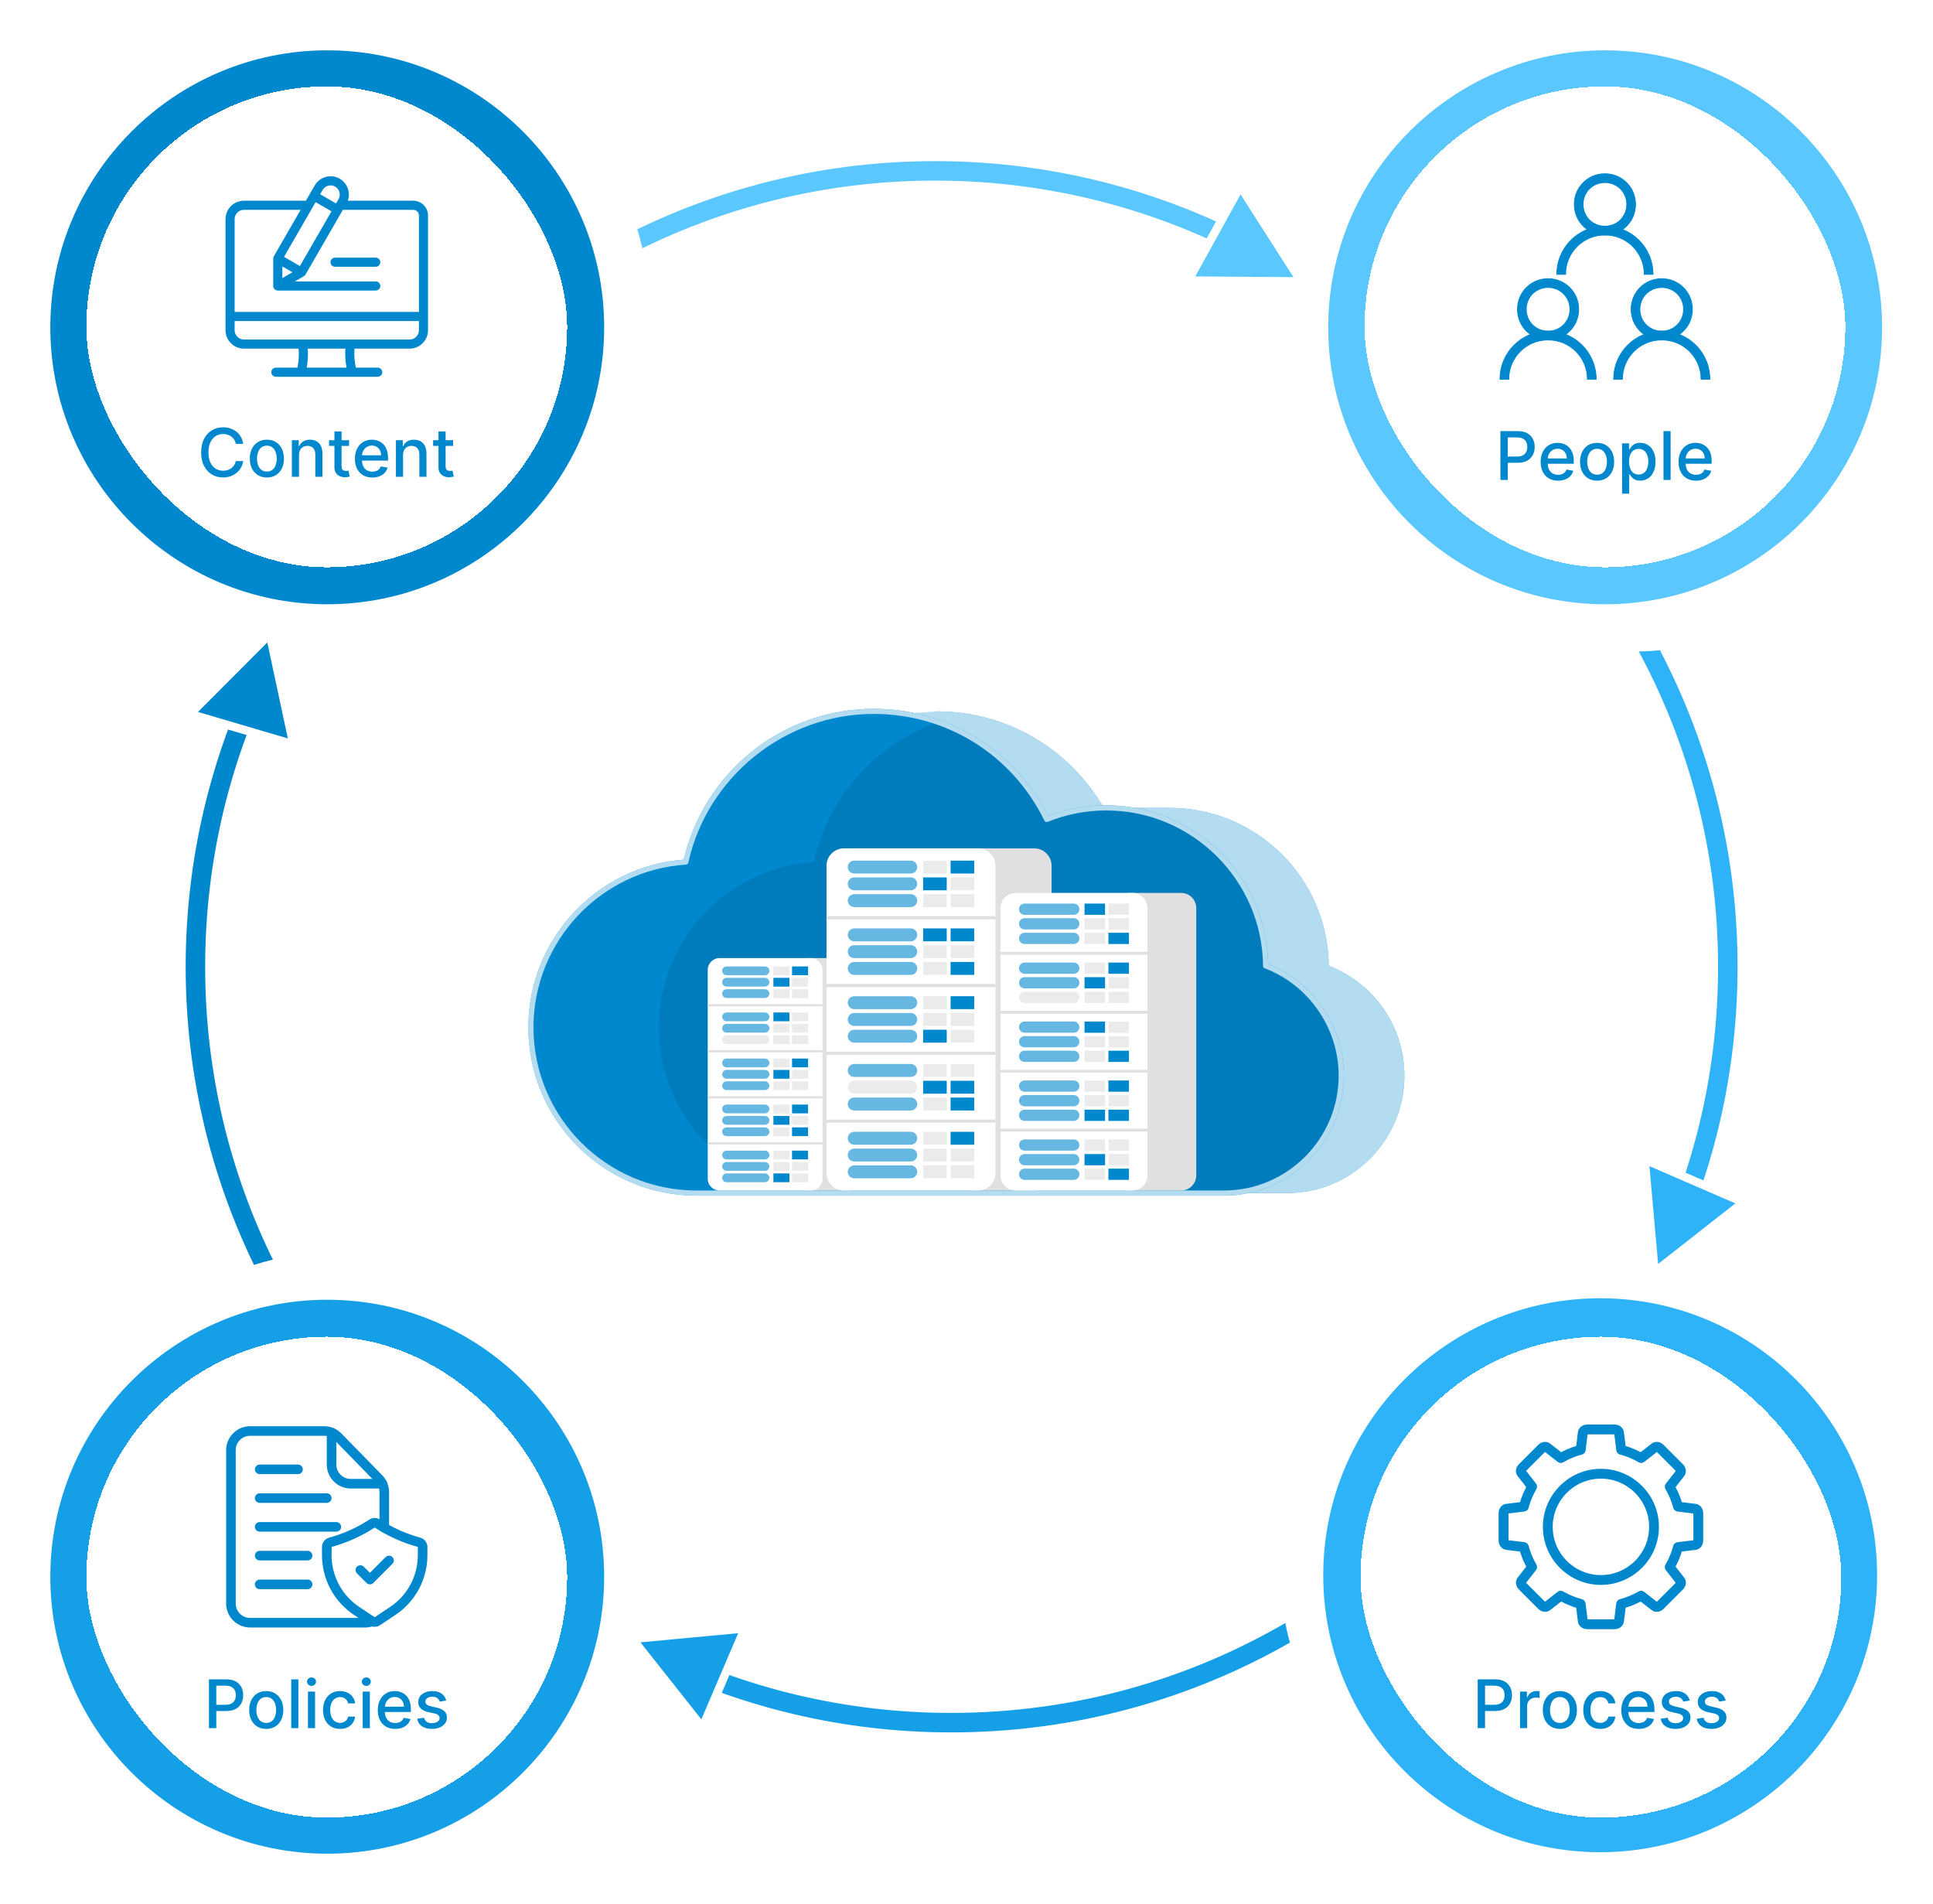 <svg width="461" height="454" viewBox="0 0 461 454" fill="none" xmlns="http://www.w3.org/2000/svg">
<path d="M316.893 230.3C316.719 209.468 299.783 192.632 278.91 192.632H263.219C255.29 178.878 240.441 169.617 223.425 169.617L195.661 171.709L192.887 181.26C185.835 187.554 180.734 195.991 178.615 205.552C157.993 206.878 141.674 224.015 141.674 244.973C141.674 266.795 159.365 284.486 181.188 284.486H306.919C322.389 284.486 334.929 271.946 334.929 256.477C334.929 244.52 327.437 234.321 316.893 230.3Z" fill="#0088CF"/>
<path opacity="0.7" d="M316.893 230.3C316.719 209.468 299.783 192.632 278.91 192.632H263.219C255.29 178.878 240.441 169.617 223.425 169.617H209.206L194.5 173.257L192.887 181.26C185.835 187.554 180.734 195.991 178.615 205.552C157.993 206.878 141.674 224.015 141.674 244.973C141.674 266.795 159.365 284.486 181.188 284.486H306.919C322.389 284.486 334.929 271.946 334.929 256.477C334.929 244.52 327.437 234.321 316.893 230.3Z" fill="white"/>
<path d="M301.835 230.301C301.661 209.468 284.725 192.632 263.851 192.632C258.822 192.632 254.024 193.619 249.63 195.394C242.17 180.132 226.498 169.617 208.366 169.617C186.438 169.617 168.113 184.995 163.557 205.551C142.934 206.878 126.615 224.014 126.615 244.972C126.615 266.795 144.306 284.486 166.129 284.486H291.862C307.331 284.486 319.871 271.945 319.871 256.476C319.871 244.521 312.378 234.321 301.835 230.301Z" fill="#0088CF"/>
<mask id="mask0_2439_30606" style="mask-type:luminance" maskUnits="userSpaceOnUse" x="126" y="169" width="194" height="116">
<path d="M301.835 230.301C301.661 209.468 284.725 192.632 263.851 192.632C258.822 192.632 254.024 193.619 249.63 195.394C242.17 180.132 226.498 169.617 208.366 169.617C186.438 169.617 168.113 184.995 163.557 205.551C142.934 206.878 126.615 224.014 126.615 244.972C126.615 266.795 144.306 284.486 166.129 284.486H291.862C307.331 284.486 319.871 271.945 319.871 256.476C319.871 244.521 312.378 234.321 301.835 230.301Z" fill="white"/>
</mask>
<g mask="url(#mask0_2439_30606)">
<path opacity="0.1" d="M332.373 230.301C332.198 209.468 315.262 192.632 294.389 192.632C289.359 192.632 284.562 193.619 280.168 195.394C272.708 180.132 257.036 169.617 238.903 169.617C216.975 169.617 198.65 184.995 194.094 205.551C173.471 206.878 157.152 224.014 157.152 244.972C157.152 266.795 174.843 284.486 196.666 284.486H322.399C337.868 284.486 350.409 271.945 350.409 256.476C350.409 244.521 342.916 234.321 332.373 230.301Z" fill="black"/>
</g>
<path d="M291.861 285.1H166.129C144.002 285.1 126 267.098 126 244.971C126 224.029 142.24 206.546 163.058 204.968C165.379 194.972 171.049 185.906 179.059 179.396C187.308 172.692 197.716 169 208.367 169C226.094 169 241.967 178.799 249.93 194.611C254.382 192.888 259.062 192.015 263.851 192.015C284.819 192.015 302.046 208.96 302.445 229.876C313.254 234.183 320.486 244.817 320.486 256.474C320.487 272.258 307.646 285.1 291.861 285.1ZM208.367 170.231C187.303 170.231 168.711 185.141 164.158 205.683C164.099 205.951 163.87 206.147 163.597 206.165C143.205 207.476 127.231 224.522 127.231 244.971C127.231 266.42 144.681 283.869 166.129 283.869H291.862C306.967 283.869 319.256 271.581 319.256 256.475C319.256 245.186 312.167 234.898 301.617 230.875C301.38 230.785 301.223 230.559 301.221 230.305C301.049 209.872 284.286 193.247 263.852 193.247C259.03 193.247 254.324 194.161 249.862 195.964C249.566 196.084 249.221 195.954 249.079 195.663C241.409 179.976 225.81 170.231 208.367 170.231Z" fill="#0088CF"/>
<path opacity="0.7" d="M291.861 285.1H166.129C144.002 285.1 126 267.098 126 244.971C126 224.029 142.24 206.546 163.058 204.968C165.379 194.972 171.049 185.906 179.059 179.396C187.308 172.692 197.716 169 208.367 169C226.094 169 241.967 178.799 249.93 194.611C254.382 192.888 259.062 192.015 263.851 192.015C284.819 192.015 302.046 208.96 302.445 229.876C313.254 234.183 320.486 244.817 320.486 256.474C320.487 272.258 307.646 285.1 291.861 285.1ZM208.367 170.231C187.303 170.231 168.711 185.141 164.158 205.683C164.099 205.951 163.87 206.147 163.597 206.165C143.205 207.476 127.231 224.522 127.231 244.971C127.231 266.42 144.681 283.869 166.129 283.869H291.862C306.967 283.869 319.256 271.581 319.256 256.475C319.256 245.186 312.167 234.898 301.617 230.875C301.38 230.785 301.223 230.559 301.221 230.305C301.049 209.872 284.286 193.247 263.852 193.247C259.03 193.247 254.324 194.161 249.862 195.964C249.566 196.084 249.221 195.954 249.079 195.663C241.409 179.976 225.81 170.231 208.367 170.231Z" fill="white"/>
<path d="M192.341 228.451H202.437C203.994 228.451 205.255 229.713 205.255 231.269V281.05C205.255 282.606 203.994 283.868 202.437 283.868H192.341V228.451Z" fill="#E0E0E0"/>
<path d="M193.344 228.451H171.607C170.051 228.451 168.789 229.713 168.789 231.269V281.05C168.789 282.606 170.051 283.868 171.607 283.868H193.344C194.9 283.868 196.162 282.606 196.162 281.05V231.269C196.162 229.713 194.9 228.451 193.344 228.451Z" fill="white"/>
<path d="M196.162 272.373H168.789V272.888H196.162V272.373Z" fill="#E0E0E0"/>
<path d="M196.162 261.395H168.789V261.909H196.162V261.395Z" fill="#E0E0E0"/>
<path d="M196.162 250.412H168.789V250.927H196.162V250.412Z" fill="#E0E0E0"/>
<path d="M196.162 239.434H168.789V239.948H196.162V239.434Z" fill="#E0E0E0"/>
<path opacity="0.6" d="M182.438 235.871H173.281C172.704 235.871 172.235 236.34 172.235 236.917C172.235 237.495 172.703 237.963 173.281 237.963H182.438C183.016 237.963 183.484 237.495 183.484 236.917C183.484 236.339 183.016 235.871 182.438 235.871Z" fill="#0088CF"/>
<path opacity="0.6" d="M182.438 233.152H173.281C172.704 233.152 172.235 233.621 172.235 234.198C172.235 234.776 172.703 235.245 173.281 235.245H182.438C183.016 235.245 183.484 234.776 183.484 234.198C183.484 233.621 183.016 233.152 182.438 233.152Z" fill="#0088CF"/>
<path opacity="0.6" d="M182.438 230.436H173.281C172.704 230.436 172.235 230.904 172.235 231.482C172.235 232.059 172.703 232.528 173.281 232.528H182.438C183.016 232.528 183.484 232.059 183.484 231.482C183.484 230.903 183.016 230.436 182.438 230.436Z" fill="#0088CF"/>
<path d="M184.446 237.961H188.269V235.869H184.446V237.961Z" fill="#EBEBEB"/>
<path d="M184.446 235.244H188.269V233.153H184.446V235.244Z" fill="#0088CF"/>
<path d="M184.446 232.527H188.269V230.436H184.446V232.527Z" fill="#EBEBEB"/>
<path d="M188.893 237.961H192.716V235.869H188.893V237.961Z" fill="#EBEBEB"/>
<path d="M188.893 235.244H192.716V233.153H188.893V235.244Z" fill="#EBEBEB"/>
<path d="M188.893 232.527H192.716V230.436H188.893V232.527Z" fill="#0088CF"/>
<path d="M182.438 246.85H173.281C172.704 246.85 172.235 247.318 172.235 247.896C172.235 248.473 172.703 248.942 173.281 248.942H182.438C183.016 248.942 183.484 248.473 183.484 247.896C183.484 247.318 183.016 246.85 182.438 246.85Z" fill="#EBEBEB"/>
<path opacity="0.6" d="M182.438 244.133H173.281C172.704 244.133 172.235 244.601 172.235 245.179C172.235 245.756 172.703 246.225 173.281 246.225H182.438C183.016 246.225 183.484 245.756 183.484 245.179C183.484 244.601 183.016 244.133 182.438 244.133Z" fill="#0088CF"/>
<path opacity="0.6" d="M182.438 241.416H173.281C172.704 241.416 172.235 241.885 172.235 242.462C172.235 243.04 172.703 243.508 173.281 243.508H182.438C183.016 243.508 183.484 243.04 183.484 242.462C183.484 241.885 183.016 241.416 182.438 241.416Z" fill="#0088CF"/>
<path d="M184.446 248.943H188.269V246.852H184.446V248.943Z" fill="#EBEBEB"/>
<path d="M184.446 246.225H188.269V244.133H184.446V246.225Z" fill="#EBEBEB"/>
<path d="M184.446 243.512H188.269V241.42H184.446V243.512Z" fill="#0088CF"/>
<path d="M188.893 248.943H192.716V246.852H188.893V248.943Z" fill="#EBEBEB"/>
<path d="M188.893 246.225H192.716V244.133H188.893V246.225Z" fill="#EBEBEB"/>
<path d="M188.893 243.512H192.716V241.42H188.893V243.512Z" fill="#EBEBEB"/>
<path opacity="0.6" d="M182.438 257.83H173.281C172.704 257.83 172.235 258.299 172.235 258.876C172.235 259.454 172.703 259.922 173.281 259.922H182.438C183.016 259.922 183.484 259.454 183.484 258.876C183.484 258.298 183.016 257.83 182.438 257.83Z" fill="#0088CF"/>
<path opacity="0.6" d="M182.438 255.115H173.281C172.704 255.115 172.235 255.584 172.235 256.161C172.235 256.739 172.703 257.207 173.281 257.207H182.438C183.016 257.207 183.484 256.739 183.484 256.161C183.484 255.584 183.016 255.115 182.438 255.115Z" fill="#0088CF"/>
<path opacity="0.6" d="M182.438 252.398H173.281C172.704 252.398 172.235 252.867 172.235 253.445C172.235 254.022 172.703 254.491 173.281 254.491H182.438C183.016 254.491 183.484 254.022 183.484 253.445C183.484 252.866 183.016 252.398 182.438 252.398Z" fill="#0088CF"/>
<path d="M184.446 259.924H188.269V257.832H184.446V259.924Z" fill="#EBEBEB"/>
<path d="M184.446 257.207H188.269V255.115H184.446V257.207Z" fill="#0088CF"/>
<path d="M184.446 254.492H188.269V252.401H184.446V254.492Z" fill="#EBEBEB"/>
<path d="M188.893 259.924H192.716V257.832H188.893V259.924Z" fill="#EBEBEB"/>
<path d="M188.893 257.207H192.716V255.115H188.893V257.207Z" fill="#EBEBEB"/>
<path d="M188.893 254.492H192.716V252.401H188.893V254.492Z" fill="#0088CF"/>
<path opacity="0.6" d="M182.438 268.811H173.281C172.704 268.811 172.235 269.279 172.235 269.857C172.235 270.434 172.703 270.903 173.281 270.903H182.438C183.016 270.903 183.484 270.434 183.484 269.857C183.484 269.279 183.016 268.811 182.438 268.811Z" fill="#0088CF"/>
<path opacity="0.6" d="M182.438 266.096H173.281C172.704 266.096 172.235 266.564 172.235 267.142C172.235 267.719 172.703 268.188 173.281 268.188H182.438C183.016 268.188 183.484 267.719 183.484 267.142C183.484 266.564 183.016 266.096 182.438 266.096Z" fill="#0088CF"/>
<path opacity="0.6" d="M182.438 263.375H173.281C172.704 263.375 172.235 263.844 172.235 264.421C172.235 264.999 172.703 265.467 173.281 265.467H182.438C183.016 265.467 183.484 264.999 183.484 264.421C183.484 263.844 183.016 263.375 182.438 263.375Z" fill="#0088CF"/>
<path d="M184.446 270.902H188.269V268.811H184.446V270.902Z" fill="#EBEBEB"/>
<path d="M184.446 268.188H188.269V266.096H184.446V268.188Z" fill="#0088CF"/>
<path d="M184.446 265.471H188.269V263.379H184.446V265.471Z" fill="#EBEBEB"/>
<path d="M188.893 270.902H192.716V268.811H188.893V270.902Z" fill="#0088CF"/>
<path d="M188.893 268.188H192.716V266.096H188.893V268.188Z" fill="#EBEBEB"/>
<path d="M188.893 265.471H192.716V263.379H188.893V265.471Z" fill="#0088CF"/>
<path opacity="0.6" d="M182.438 279.791H173.281C172.704 279.791 172.235 280.26 172.235 280.837C172.235 281.415 172.703 281.883 173.281 281.883H182.438C183.016 281.883 183.484 281.415 183.484 280.837C183.484 280.259 183.016 279.791 182.438 279.791Z" fill="#0088CF"/>
<path opacity="0.6" d="M182.438 277.078H173.281C172.704 277.078 172.235 277.547 172.235 278.124C172.235 278.702 172.703 279.17 173.281 279.17H182.438C183.016 279.17 183.484 278.702 183.484 278.124C183.484 277.547 183.016 277.078 182.438 277.078Z" fill="#0088CF"/>
<path opacity="0.6" d="M182.438 274.359H173.281C172.704 274.359 172.235 274.828 172.235 275.405C172.235 275.983 172.703 276.452 173.281 276.452H182.438C183.016 276.452 183.484 275.983 183.484 275.405C183.484 274.827 183.016 274.359 182.438 274.359Z" fill="#0088CF"/>
<path d="M184.446 281.885H188.269V279.793H184.446V281.885Z" fill="#0088CF"/>
<path d="M184.446 279.166H188.269V277.074H184.446V279.166Z" fill="#EBEBEB"/>
<path d="M184.446 276.449H188.269V274.358H184.446V276.449Z" fill="#EBEBEB"/>
<path d="M188.893 281.885H192.716V279.793H188.893V281.885Z" fill="#EBEBEB"/>
<path d="M188.893 279.166H192.716V277.074H188.893V279.166Z" fill="#EBEBEB"/>
<path d="M188.893 276.449H192.716V274.358H188.893V276.449Z" fill="#0088CF"/>
<path d="M231.781 202.287H246.645C248.937 202.287 250.794 204.145 250.794 206.436V279.721C250.794 282.012 248.937 283.87 246.645 283.87H231.781V202.287Z" fill="#E0E0E0"/>
<path d="M233.261 202.287H201.261C198.97 202.287 197.112 204.145 197.112 206.436V279.721C197.112 282.012 198.97 283.87 201.261 283.87H233.261C235.553 283.87 237.41 282.012 237.41 279.721V206.436C237.41 204.144 235.553 202.287 233.261 202.287Z" fill="white"/>
<path d="M237.41 266.947H197.112V267.705H237.41V266.947Z" fill="#E0E0E0"/>
<path d="M237.41 250.781H197.112V251.539H237.41V250.781Z" fill="#E0E0E0"/>
<path d="M237.41 234.617H197.112V235.375H237.41V234.617Z" fill="#E0E0E0"/>
<path d="M237.41 218.451H197.112V219.209H237.41V218.451Z" fill="#E0E0E0"/>
<path opacity="0.6" d="M217.206 213.207H203.726C202.875 213.207 202.186 213.896 202.186 214.747C202.186 215.597 202.875 216.287 203.726 216.287H217.206C218.056 216.287 218.745 215.598 218.745 214.747C218.745 213.896 218.056 213.207 217.206 213.207Z" fill="#0088CF"/>
<path opacity="0.6" d="M217.206 209.207H203.726C202.875 209.207 202.186 209.896 202.186 210.747C202.186 211.597 202.875 212.287 203.726 212.287H217.206C218.056 212.287 218.745 211.598 218.745 210.747C218.745 209.896 218.056 209.207 217.206 209.207Z" fill="#0088CF"/>
<path opacity="0.6" d="M217.206 205.209H203.726C202.875 205.209 202.186 205.898 202.186 206.749C202.186 207.599 202.875 208.289 203.726 208.289H217.206C218.056 208.289 218.745 207.6 218.745 206.749C218.745 205.898 218.056 205.209 217.206 205.209Z" fill="#0088CF"/>
<path d="M220.159 216.285H225.787V213.206H220.159V216.285Z" fill="#EBEBEB"/>
<path d="M220.159 212.285H225.787V209.206H220.159V212.285Z" fill="#0088CF"/>
<path d="M220.159 208.289H225.787V205.21H220.159V208.289Z" fill="#EBEBEB"/>
<path d="M226.707 216.285H232.335V213.206H226.707V216.285Z" fill="#EBEBEB"/>
<path d="M226.707 212.285H232.335V209.206H226.707V212.285Z" fill="#EBEBEB"/>
<path d="M226.707 208.289H232.335V205.21H226.707V208.289Z" fill="#0088CF"/>
<path opacity="0.6" d="M217.206 229.369H203.726C202.875 229.369 202.186 230.058 202.186 230.909C202.186 231.759 202.875 232.449 203.726 232.449H217.206C218.056 232.449 218.745 231.76 218.745 230.909C218.745 230.058 218.056 229.369 217.206 229.369Z" fill="#0088CF"/>
<path opacity="0.6" d="M217.206 225.369H203.726C202.875 225.369 202.186 226.058 202.186 226.909C202.186 227.759 202.875 228.449 203.726 228.449H217.206C218.056 228.449 218.745 227.76 218.745 226.909C218.745 226.059 218.056 225.369 217.206 225.369Z" fill="#0088CF"/>
<path opacity="0.6" d="M217.206 221.369H203.726C202.875 221.369 202.186 222.058 202.186 222.909C202.186 223.759 202.875 224.449 203.726 224.449H217.206C218.056 224.449 218.745 223.76 218.745 222.909C218.745 222.059 218.056 221.369 217.206 221.369Z" fill="#0088CF"/>
<path d="M220.159 232.449H225.787V229.37H220.159V232.449Z" fill="#EBEBEB"/>
<path d="M220.159 228.449H225.787V225.37H220.159V228.449Z" fill="#EBEBEB"/>
<path d="M220.159 224.449H225.787V221.37H220.159V224.449Z" fill="#0088CF"/>
<path d="M226.707 232.449H232.335V229.37H226.707V232.449Z" fill="#0088CF"/>
<path d="M226.707 228.449H232.335V225.37H226.707V228.449Z" fill="#EBEBEB"/>
<path d="M226.707 224.449H232.335V221.37H226.707V224.449Z" fill="#0088CF"/>
<path opacity="0.6" d="M217.206 245.541H203.726C202.875 245.541 202.186 246.23 202.186 247.081C202.186 247.931 202.875 248.621 203.726 248.621H217.206C218.056 248.621 218.745 247.932 218.745 247.081C218.745 246.231 218.056 245.541 217.206 245.541Z" fill="#0088CF"/>
<path opacity="0.6" d="M217.206 241.539H203.726C202.875 241.539 202.186 242.228 202.186 243.079C202.186 243.929 202.875 244.619 203.726 244.619H217.206C218.056 244.619 218.745 243.93 218.745 243.079C218.745 242.229 218.056 241.539 217.206 241.539Z" fill="#0088CF"/>
<path opacity="0.6" d="M217.206 237.539H203.726C202.875 237.539 202.186 238.228 202.186 239.079C202.186 239.929 202.875 240.619 203.726 240.619H217.206C218.056 240.619 218.745 239.93 218.745 239.079C218.745 238.228 218.056 237.539 217.206 237.539Z" fill="#0088CF"/>
<path d="M220.159 248.617H225.787V245.538H220.159V248.617Z" fill="#0088CF"/>
<path d="M220.159 244.619H225.787V241.54H220.159V244.619Z" fill="#EBEBEB"/>
<path d="M220.159 240.619H225.787V237.54H220.159V240.619Z" fill="#EBEBEB"/>
<path d="M226.707 248.617H232.335V245.538H226.707V248.617Z" fill="#EBEBEB"/>
<path d="M226.707 244.619H232.335V241.54H226.707V244.619Z" fill="#EBEBEB"/>
<path d="M226.707 240.619H232.335V237.54H226.707V240.619Z" fill="#0088CF"/>
<path opacity="0.6" d="M217.206 261.703H203.726C202.875 261.703 202.186 262.392 202.186 263.243C202.186 264.093 202.875 264.783 203.726 264.783H217.206C218.056 264.783 218.745 264.094 218.745 263.243C218.745 262.393 218.056 261.703 217.206 261.703Z" fill="#0088CF"/>
<path d="M217.206 257.703H203.726C202.875 257.703 202.186 258.392 202.186 259.242C202.186 260.093 202.875 260.782 203.726 260.782H217.206C218.056 260.782 218.745 260.093 218.745 259.242C218.745 258.392 218.056 257.703 217.206 257.703Z" fill="#EBEBEB"/>
<path opacity="0.6" d="M217.206 253.703H203.726C202.875 253.703 202.186 254.392 202.186 255.243C202.186 256.093 202.875 256.783 203.726 256.783H217.206C218.056 256.783 218.745 256.094 218.745 255.243C218.745 254.392 218.056 253.703 217.206 253.703Z" fill="#0088CF"/>
<path d="M220.159 264.783H225.787V261.704H220.159V264.783Z" fill="#EBEBEB"/>
<path d="M220.159 260.783H225.787V257.704H220.159V260.783Z" fill="#0088CF"/>
<path d="M220.159 256.783H225.787V253.704H220.159V256.783Z" fill="#EBEBEB"/>
<path d="M226.707 264.783H232.335V261.704H226.707V264.783Z" fill="#0088CF"/>
<path d="M226.707 260.783H232.335V257.704H226.707V260.783Z" fill="#0088CF"/>
<path d="M226.707 256.783H232.335V253.704H226.707V256.783Z" fill="#EBEBEB"/>
<path opacity="0.6" d="M217.206 277.871H203.726C202.875 277.871 202.186 278.56 202.186 279.411C202.186 280.261 202.875 280.951 203.726 280.951H217.206C218.056 280.951 218.745 280.262 218.745 279.411C218.745 278.56 218.056 277.871 217.206 277.871Z" fill="#0088CF"/>
<path opacity="0.6" d="M217.206 273.871H203.726C202.875 273.871 202.186 274.56 202.186 275.411C202.186 276.261 202.875 276.951 203.726 276.951H217.206C218.056 276.951 218.745 276.262 218.745 275.411C218.745 274.56 218.056 273.871 217.206 273.871Z" fill="#0088CF"/>
<path opacity="0.6" d="M217.206 269.867H203.726C202.875 269.867 202.186 270.556 202.186 271.407C202.186 272.257 202.875 272.947 203.726 272.947H217.206C218.056 272.947 218.745 272.258 218.745 271.407C218.745 270.556 218.056 269.867 217.206 269.867Z" fill="#0088CF"/>
<path d="M220.159 280.949H225.787V277.87H220.159V280.949Z" fill="#EBEBEB"/>
<path d="M220.159 276.949H225.787V273.87H220.159V276.949Z" fill="#EBEBEB"/>
<path d="M220.159 272.949H225.787V269.87H220.159V272.949Z" fill="#EBEBEB"/>
<path d="M226.707 280.949H232.335V277.87H226.707V280.949Z" fill="#EBEBEB"/>
<path d="M226.707 276.949H232.335V273.87H226.707V276.949Z" fill="#EBEBEB"/>
<path d="M226.707 272.949H232.335V269.87H226.707V272.949Z" fill="#0088CF"/>
<path d="M268.76 212.914H281.688C283.68 212.914 285.296 214.529 285.296 216.523V280.263C285.296 282.256 283.681 283.872 281.688 283.872H268.76V212.914Z" fill="#E0E0E0"/>
<path d="M270.046 212.914H242.213C240.221 212.914 238.604 214.529 238.604 216.523V280.263C238.604 282.256 240.22 283.872 242.213 283.872H270.046C272.039 283.872 273.654 282.256 273.654 280.263V216.523C273.654 214.529 272.038 212.914 270.046 212.914Z" fill="white"/>
<path d="M273.654 269.15H238.604V269.809H273.654V269.15Z" fill="#E0E0E0"/>
<path d="M273.654 255.092H238.604V255.751H273.654V255.092Z" fill="#E0E0E0"/>
<path d="M273.654 241.033H238.604V241.692H273.654V241.033Z" fill="#E0E0E0"/>
<path d="M273.654 226.973H238.604V227.631H273.654V226.973Z" fill="#E0E0E0"/>
<path opacity="0.6" d="M256.082 222.412H244.358C243.618 222.412 243.019 223.012 243.019 223.751C243.019 224.491 243.618 225.09 244.358 225.09H256.082C256.822 225.09 257.421 224.49 257.421 223.751C257.421 223.011 256.821 222.412 256.082 222.412Z" fill="#0088CF"/>
<path opacity="0.6" d="M256.082 218.932H244.358C243.618 218.932 243.019 219.531 243.019 220.271C243.019 221.011 243.618 221.61 244.358 221.61H256.082C256.822 221.61 257.421 221.01 257.421 220.271C257.421 219.531 256.821 218.932 256.082 218.932Z" fill="#0088CF"/>
<path opacity="0.6" d="M256.082 215.453H244.358C243.618 215.453 243.019 216.053 243.019 216.792C243.019 217.532 243.618 218.131 244.358 218.131H256.082C256.822 218.131 257.421 217.531 257.421 216.792C257.421 216.053 256.821 215.453 256.082 215.453Z" fill="#0088CF"/>
<path d="M258.65 274.369H263.545V271.691H258.65V274.369Z" fill="#EBEBEB"/>
<path d="M258.65 277.852H263.545V275.173H258.65V277.852Z" fill="#0088CF"/>
<path d="M258.65 281.328H263.545V278.65H258.65V281.328Z" fill="#EBEBEB"/>
<path d="M264.346 274.369H269.241V271.691H264.346V274.369Z" fill="#EBEBEB"/>
<path d="M264.346 277.852H269.241V275.173H264.346V277.852Z" fill="#EBEBEB"/>
<path d="M264.346 281.328H269.241V278.65H264.346V281.328Z" fill="#0088CF"/>
<path d="M256.082 236.471H244.358C243.618 236.471 243.019 237.07 243.019 237.81C243.019 238.55 243.618 239.149 244.358 239.149H256.082C256.822 239.149 257.421 238.549 257.421 237.81C257.421 237.07 256.821 236.471 256.082 236.471Z" fill="#EBEBEB"/>
<path opacity="0.6" d="M256.082 232.99H244.358C243.618 232.99 243.019 233.59 243.019 234.329C243.019 235.069 243.618 235.668 244.358 235.668H256.082C256.822 235.668 257.421 235.068 257.421 234.329C257.421 233.59 256.821 232.99 256.082 232.99Z" fill="#0088CF"/>
<path opacity="0.6" d="M256.082 229.514H244.358C243.618 229.514 243.019 230.113 243.019 230.853C243.019 231.593 243.618 232.192 244.358 232.192H256.082C256.822 232.192 257.421 231.592 257.421 230.853C257.421 230.113 256.821 229.514 256.082 229.514Z" fill="#0088CF"/>
<path d="M258.65 260.311H263.545V257.632H258.65V260.311Z" fill="#EBEBEB"/>
<path d="M258.65 263.791H263.545V261.112H258.65V263.791Z" fill="#EBEBEB"/>
<path d="M258.65 267.27H263.545V264.591H258.65V267.27Z" fill="#0088CF"/>
<path d="M264.346 260.311H269.241V257.632H264.346V260.311Z" fill="#0088CF"/>
<path d="M264.346 263.791H269.241V261.112H264.346V263.791Z" fill="#EBEBEB"/>
<path d="M264.346 267.27H269.241V264.591H264.346V267.27Z" fill="#0088CF"/>
<path opacity="0.6" d="M256.082 250.531H244.358C243.618 250.531 243.019 251.131 243.019 251.87C243.019 252.61 243.618 253.209 244.358 253.209H256.082C256.822 253.209 257.421 252.609 257.421 251.87C257.421 251.13 256.821 250.531 256.082 250.531Z" fill="#0088CF"/>
<path opacity="0.6" d="M256.082 247.049H244.358C243.618 247.049 243.019 247.649 243.019 248.388C243.019 249.128 243.618 249.727 244.358 249.727H256.082C256.822 249.727 257.421 249.127 257.421 248.388C257.421 247.649 256.821 247.049 256.082 247.049Z" fill="#0088CF"/>
<path opacity="0.6" d="M256.082 243.572H244.358C243.618 243.572 243.019 244.172 243.019 244.911C243.019 245.651 243.618 246.25 244.358 246.25H256.082C256.822 246.25 257.421 245.65 257.421 244.911C257.421 244.172 256.821 243.572 256.082 243.572Z" fill="#0088CF"/>
<path d="M258.65 246.252H263.545V243.573H258.65V246.252Z" fill="#0088CF"/>
<path d="M258.65 249.729H263.545V247.05H258.65V249.729Z" fill="#EBEBEB"/>
<path d="M258.65 253.209H263.545V250.53H258.65V253.209Z" fill="#EBEBEB"/>
<path d="M264.346 246.252H269.241V243.573H264.346V246.252Z" fill="#EBEBEB"/>
<path d="M264.346 249.729H269.241V247.05H264.346V249.729Z" fill="#EBEBEB"/>
<path d="M264.346 253.209H269.241V250.53H264.346V253.209Z" fill="#0088CF"/>
<path opacity="0.6" d="M256.082 264.592H244.358C243.618 264.592 243.019 265.192 243.019 265.931C243.019 266.671 243.618 267.27 244.358 267.27H256.082C256.822 267.27 257.421 266.67 257.421 265.931C257.421 265.192 256.821 264.592 256.082 264.592Z" fill="#0088CF"/>
<path opacity="0.6" d="M256.082 261.113H244.358C243.618 261.113 243.019 261.713 243.019 262.452C243.019 263.192 243.618 263.791 244.358 263.791H256.082C256.822 263.791 257.421 263.192 257.421 262.452C257.421 261.713 256.821 261.113 256.082 261.113Z" fill="#0088CF"/>
<path opacity="0.6" d="M256.082 257.633H244.358C243.618 257.633 243.019 258.233 243.019 258.972C243.019 259.712 243.618 260.311 244.358 260.311H256.082C256.822 260.311 257.421 259.711 257.421 258.972C257.421 258.232 256.821 257.633 256.082 257.633Z" fill="#0088CF"/>
<path d="M258.65 232.193H263.545V229.515H258.65V232.193Z" fill="#EBEBEB"/>
<path d="M258.65 235.672H263.545V232.993H258.65V235.672Z" fill="#0088CF"/>
<path d="M258.65 239.148H263.545V236.47H258.65V239.148Z" fill="#EBEBEB"/>
<path d="M264.346 232.193H269.241V229.515H264.346V232.193Z" fill="#0088CF"/>
<path d="M264.346 235.672H269.241V232.993H264.346V235.672Z" fill="#EBEBEB"/>
<path d="M264.346 239.148H269.241V236.47H264.346V239.148Z" fill="#EBEBEB"/>
<path opacity="0.6" d="M256.082 278.65H244.358C243.618 278.65 243.019 279.25 243.019 279.989C243.019 280.729 243.618 281.328 244.358 281.328H256.082C256.822 281.328 257.421 280.729 257.421 279.989C257.421 279.25 256.821 278.65 256.082 278.65Z" fill="#0088CF"/>
<path opacity="0.6" d="M256.082 275.172H244.358C243.618 275.172 243.019 275.772 243.019 276.511C243.019 277.251 243.618 277.85 244.358 277.85H256.082C256.822 277.85 257.421 277.25 257.421 276.511C257.421 275.772 256.821 275.172 256.082 275.172Z" fill="#0088CF"/>
<path opacity="0.6" d="M256.082 271.689H244.358C243.618 271.689 243.019 272.289 243.019 273.028C243.019 273.768 243.618 274.367 244.358 274.367H256.082C256.822 274.367 257.421 273.768 257.421 273.028C257.421 272.289 256.821 271.689 256.082 271.689Z" fill="#0088CF"/>
<path d="M258.65 218.131H263.545V215.452H258.65V218.131Z" fill="#0088CF"/>
<path d="M258.65 221.611H263.545V218.933H258.65V221.611Z" fill="#EBEBEB"/>
<path d="M258.65 225.092H263.545V222.413H258.65V225.092Z" fill="#EBEBEB"/>
<path d="M264.346 218.131H269.241V215.452H264.346V218.131Z" fill="#EBEBEB"/>
<path d="M264.346 221.611H269.241V218.933H264.346V221.611Z" fill="#EBEBEB"/>
<path d="M264.346 225.092H269.241V222.413H264.346V225.092Z" fill="#0088CF"/>
<path d="M223.012 37.918C251.887 37.918 279.035 45.43 302.62 58.587C302.36 60.611 302.197 62.663 302.144 64.743C278.864 51.28 251.84 43.565 223.013 43.565C197.82 43.565 174.003 49.462 152.853 59.935C152.45 58.062 151.954 56.222 151.381 54.419C173.035 43.857 197.343 37.918 223.012 37.918Z" fill="#5BC7FF" stroke="white"/>
<path d="M303.098 55.815L310.307 67.094L296.922 66.997L283.377 66.897L289.588 55.648L295.8 44.399L303.098 55.815Z" fill="#5BC7FF" stroke="white" stroke-width="2"/>
<path d="M396.165 154.51C408.113 177.245 414.892 203.108 414.892 230.526C414.892 254.383 409.768 277.064 400.565 297.529C398.651 297.185 396.709 296.931 394.738 296.773C404.041 276.618 409.243 254.181 409.243 230.526C409.243 203.107 402.264 177.325 389.999 154.838C392.081 154.836 394.137 154.718 396.165 154.51Z" fill="#2EB3F9" stroke="white"/>
<path d="M404.017 281.585L415.81 286.69L405.148 295.045L394.614 303.303L393.428 289.969L392.227 276.479L404.017 281.585Z" fill="#2EB3F9" stroke="white" stroke-width="2"/>
<path d="M306.895 386.203C307.242 388.141 307.688 390.044 308.219 391.912C284.225 405.688 256.436 413.576 226.835 413.576C201.077 413.576 176.691 407.594 154.981 396.965C155.573 395.171 156.089 393.341 156.511 391.478C177.701 401.999 201.577 407.93 226.835 407.93C256.048 407.93 283.406 400.003 306.895 386.203Z" fill="#159FE7" stroke="white"/>
<path d="M172.574 400.088L167.521 411.901L159.119 401.279L150.814 390.778L164.141 389.533L177.629 388.274L172.574 400.088Z" fill="#159FE7" stroke="white" stroke-width="2"/>
<path d="M60.648 158.151C62.449 158.735 64.282 159.239 66.152 159.65C55.456 180.977 49.429 205.046 49.429 230.525C49.429 255.726 55.331 279.549 65.808 300.697C63.942 301.119 62.112 301.632 60.316 302.225C49.734 280.553 43.782 256.226 43.782 230.525C43.782 204.561 49.859 179.993 60.648 158.151Z" fill="#0088CF" stroke="white"/>
<path d="M67.142 164.258L69.978 177.502L57.654 173.874L45.326 170.241L54.891 160.65H54.892L64.337 151.167L67.142 164.258Z" fill="#0088CF" stroke="white" stroke-width="2"/>
<path d="M78.041 12C41.624 12 12 41.627 12 78.041C12 114.454 41.624 144.082 78.041 144.082C114.459 144.082 144.087 114.454 144.087 78.041C144.088 41.627 114.46 12 78.041 12ZM78.041 130.788C48.912 130.788 25.296 107.175 25.296 78.041C25.296 48.913 48.912 25.297 78.041 25.297C107.172 25.297 130.789 48.913 130.789 78.041C130.789 107.175 107.172 130.788 78.041 130.788Z" fill="#0088CF"/>
<g filter="url(#filter0_d_2439_30606)">
<rect x="20.6" y="20.6" width="114.667" height="114.666" rx="57.333" fill="white" shape-rendering="crispEdges"/>
<rect x="21.6" y="21.6" width="112.667" height="112.666" rx="56.333" stroke="white" stroke-width="2" shape-rendering="crispEdges"/>
<path d="M98.563 48.007H82.728C83.528 46.084 82.796 43.812 80.945 42.743C78.934 41.582 76.353 42.273 75.192 44.285L73.043 48.007H58.181C55.839 48.007 53.933 49.913 53.933 52.256V78.733C53.933 81.076 55.839 82.982 58.181 82.982H71.347C71.508 84.416 71.408 86.133 71.07 87.809H65.788C65.271 87.809 64.851 88.229 64.851 88.747C64.851 89.264 65.271 89.684 65.788 89.684H90.077C90.595 89.684 91.015 89.264 91.015 88.747C91.015 88.229 90.595 87.809 90.077 87.809H84.744C84.376 86.117 84.257 84.4 84.414 82.982H97.684C100.027 82.982 101.933 81.076 101.933 78.733V51.377C101.933 49.519 100.421 48.007 98.563 48.007ZM67.189 63.268L70.048 64.918L67.189 66.569V63.268ZM71.58 63.638L67.533 61.301L75.214 47.996L79.261 50.333L71.58 63.638ZM80.008 44.367C81.124 45.011 81.507 46.443 80.863 47.559L80.199 48.709L76.152 46.373L76.816 45.222C77.46 44.106 78.892 43.723 80.008 44.367ZM58.181 49.882H71.96L65.44 61.175C65.358 61.318 65.314 61.48 65.314 61.644V68.193C65.314 68.71 65.734 69.13 66.252 69.13H89.613C90.131 69.13 90.551 68.71 90.551 68.193C90.551 67.675 90.131 67.255 89.613 67.255H69.751L72.392 65.73C72.535 65.648 72.653 65.53 72.735 65.387L81.687 49.882H98.563C99.387 49.882 100.058 50.553 100.058 51.377V74.52H55.808V52.256C55.808 50.947 56.872 49.882 58.181 49.882ZM82.83 87.809H72.978C73.281 86.143 73.372 84.449 73.233 82.982H82.529C82.394 84.437 82.502 86.131 82.83 87.809ZM97.684 81.107H58.181C56.872 81.107 55.808 80.042 55.808 78.733V76.395H100.058V78.733C100.058 80.042 98.993 81.107 97.684 81.107ZM90.551 62.52C90.551 63.038 90.131 63.458 89.613 63.458H79.901C79.383 63.458 78.964 63.038 78.964 62.52C78.964 62.002 79.383 61.583 79.901 61.583H89.613C90.131 61.583 90.551 62.002 90.551 62.52Z" fill="#0088CF" stroke="#0088CF" stroke-width="0.3"/>
<path d="M58.009 105.831H56.236C56.168 105.453 56.041 105.119 55.855 104.831C55.67 104.543 55.442 104.299 55.173 104.098C54.904 103.898 54.603 103.746 54.27 103.644C53.94 103.542 53.59 103.49 53.219 103.49C52.548 103.49 51.948 103.659 51.418 103.996C50.891 104.333 50.474 104.828 50.168 105.479C49.865 106.131 49.713 106.926 49.713 107.865C49.713 108.812 49.865 109.612 50.168 110.263C50.474 110.915 50.893 111.407 51.423 111.74C51.954 112.074 52.55 112.24 53.213 112.24C53.581 112.24 53.929 112.191 54.259 112.093C54.592 111.99 54.893 111.841 55.162 111.644C55.431 111.447 55.658 111.206 55.844 110.922C56.033 110.634 56.164 110.305 56.236 109.934L58.009 109.939C57.914 110.511 57.73 111.038 57.458 111.519C57.188 111.996 56.842 112.409 56.418 112.757C55.997 113.102 55.516 113.369 54.974 113.559C54.433 113.748 53.842 113.843 53.202 113.843C52.194 113.843 51.297 113.604 50.509 113.127C49.721 112.646 49.099 111.958 48.645 111.064C48.194 110.17 47.969 109.104 47.969 107.865C47.969 106.623 48.196 105.557 48.651 104.667C49.105 103.773 49.726 103.087 50.514 102.61C51.302 102.129 52.198 101.888 53.202 101.888C53.819 101.888 54.395 101.977 54.929 102.155C55.467 102.329 55.95 102.587 56.378 102.928C56.806 103.265 57.16 103.678 57.44 104.167C57.721 104.651 57.91 105.206 58.009 105.831ZM63.649 113.86C62.831 113.86 62.117 113.672 61.507 113.297C60.897 112.922 60.424 112.398 60.087 111.723C59.75 111.049 59.581 110.261 59.581 109.36C59.581 108.454 59.75 107.663 60.087 106.985C60.424 106.307 60.897 105.78 61.507 105.405C62.117 105.03 62.831 104.843 63.649 104.843C64.467 104.843 65.181 105.03 65.791 105.405C66.401 105.78 66.875 106.307 67.212 106.985C67.549 107.663 67.717 108.454 67.717 109.36C67.717 110.261 67.549 111.049 67.212 111.723C66.875 112.398 66.401 112.922 65.791 113.297C65.181 113.672 64.467 113.86 63.649 113.86ZM63.655 112.434C64.185 112.434 64.625 112.293 64.973 112.013C65.322 111.733 65.579 111.36 65.746 110.894C65.916 110.428 66.001 109.915 66.001 109.354C66.001 108.797 65.916 108.286 65.746 107.82C65.579 107.35 65.322 106.973 64.973 106.689C64.625 106.405 64.185 106.263 63.655 106.263C63.121 106.263 62.678 106.405 62.325 106.689C61.977 106.973 61.717 107.35 61.547 107.82C61.38 108.286 61.297 108.797 61.297 109.354C61.297 109.915 61.38 110.428 61.547 110.894C61.717 111.36 61.977 111.733 62.325 112.013C62.678 112.293 63.121 112.434 63.655 112.434ZM71.313 108.502V113.684H69.614V104.956H71.244V106.377H71.352C71.553 105.915 71.868 105.543 72.296 105.263C72.727 104.983 73.271 104.843 73.926 104.843C74.521 104.843 75.042 104.968 75.489 105.218C75.936 105.464 76.282 105.831 76.528 106.32C76.775 106.809 76.898 107.413 76.898 108.132V113.684H75.199V108.337C75.199 107.704 75.034 107.21 74.705 106.854C74.375 106.494 73.922 106.314 73.347 106.314C72.953 106.314 72.602 106.4 72.296 106.57C71.993 106.74 71.752 106.99 71.574 107.32C71.4 107.646 71.313 108.04 71.313 108.502ZM83.25 104.956V106.32H78.483V104.956H83.25ZM79.761 102.865H81.46V111.121C81.46 111.451 81.51 111.699 81.608 111.865C81.707 112.028 81.833 112.14 81.989 112.201C82.148 112.257 82.32 112.286 82.506 112.286C82.642 112.286 82.761 112.276 82.864 112.257C82.966 112.239 83.046 112.223 83.102 112.212L83.409 113.615C83.311 113.653 83.171 113.691 82.989 113.729C82.807 113.771 82.58 113.793 82.307 113.797C81.86 113.805 81.443 113.725 81.057 113.559C80.671 113.392 80.358 113.134 80.119 112.786C79.881 112.437 79.761 112 79.761 111.473V102.865ZM88.797 113.86C87.937 113.86 87.197 113.676 86.575 113.309C85.958 112.937 85.481 112.417 85.144 111.746C84.81 111.072 84.644 110.282 84.644 109.377C84.644 108.483 84.81 107.695 85.144 107.013C85.481 106.331 85.95 105.799 86.553 105.417C87.159 105.034 87.867 104.843 88.678 104.843C89.17 104.843 89.647 104.924 90.109 105.087C90.572 105.25 90.986 105.506 91.354 105.854C91.721 106.203 92.011 106.655 92.223 107.212C92.435 107.765 92.541 108.437 92.541 109.229V109.831H85.604V108.559H90.876C90.876 108.112 90.786 107.716 90.604 107.371C90.422 107.023 90.166 106.748 89.837 106.547C89.511 106.346 89.128 106.246 88.689 106.246C88.212 106.246 87.795 106.364 87.439 106.598C87.087 106.829 86.814 107.132 86.621 107.507C86.431 107.879 86.337 108.282 86.337 108.718V109.712C86.337 110.295 86.439 110.792 86.644 111.201C86.852 111.61 87.142 111.922 87.513 112.138C87.884 112.35 88.318 112.456 88.814 112.456C89.136 112.456 89.43 112.411 89.695 112.32C89.96 112.225 90.189 112.085 90.382 111.9C90.575 111.714 90.723 111.485 90.825 111.212L92.433 111.502C92.305 111.975 92.073 112.39 91.74 112.746C91.411 113.098 90.996 113.373 90.496 113.57C90 113.763 89.433 113.86 88.797 113.86ZM96.125 108.502V113.684H94.426V104.956H96.057V106.377H96.165C96.366 105.915 96.68 105.543 97.108 105.263C97.54 104.983 98.083 104.843 98.739 104.843C99.333 104.843 99.854 104.968 100.301 105.218C100.748 105.464 101.095 105.831 101.341 106.32C101.587 106.809 101.71 107.413 101.71 108.132V113.684H100.011V108.337C100.011 107.704 99.847 107.21 99.517 106.854C99.188 106.494 98.735 106.314 98.159 106.314C97.765 106.314 97.415 106.4 97.108 106.57C96.805 106.74 96.564 106.99 96.386 107.32C96.212 107.646 96.125 108.04 96.125 108.502ZM108.063 104.956V106.32H103.296V104.956H108.063ZM104.574 102.865H106.273V111.121C106.273 111.451 106.322 111.699 106.421 111.865C106.519 112.028 106.646 112.14 106.801 112.201C106.96 112.257 107.133 112.286 107.318 112.286C107.455 112.286 107.574 112.276 107.676 112.257C107.778 112.239 107.858 112.223 107.915 112.212L108.222 113.615C108.123 113.653 107.983 113.691 107.801 113.729C107.619 113.771 107.392 113.793 107.119 113.797C106.672 113.805 106.256 113.725 105.869 113.559C105.483 113.392 105.171 113.134 104.932 112.786C104.693 112.437 104.574 112 104.574 111.473V102.865Z" fill="#0088CF"/>
</g>
<path d="M382.81 12C346.393 12 316.768 41.627 316.768 78.044C316.768 114.458 346.393 144.082 382.81 144.082C419.227 144.082 448.855 114.458 448.855 78.044C448.855 41.627 419.227 12 382.81 12ZM382.81 130.788C353.681 130.788 330.063 107.175 330.063 78.044C330.063 48.913 353.679 25.297 382.81 25.297C411.941 25.297 435.557 48.913 435.557 78.044C435.556 107.175 411.94 130.788 382.81 130.788Z" fill="#5BC7FF"/>
<path d="M381.625 309.561C345.208 309.561 315.58 339.188 315.58 375.606C315.58 412.019 345.208 441.644 381.625 441.644C418.04 441.644 447.668 412.019 447.668 375.606C447.667 339.188 418.039 309.561 381.625 309.561ZM381.625 428.349C352.492 428.349 328.878 404.736 328.878 375.606C328.878 346.476 352.492 322.859 381.625 322.859C410.756 322.859 434.369 346.475 434.369 375.606C434.369 404.736 410.755 428.349 381.625 428.349Z" fill="#2EB3F9"/>
<path d="M78.041 309.916C41.624 309.916 12 339.544 12 375.961C12 412.374 41.624 442 78.041 442C114.456 442 144.084 412.374 144.084 375.961C144.084 339.544 114.456 309.916 78.041 309.916ZM78.041 428.704C48.912 428.704 25.296 405.092 25.296 375.961C25.296 346.831 48.912 323.214 78.041 323.214C107.172 323.214 130.785 346.83 130.785 375.961C130.786 405.092 107.172 428.704 78.041 428.704Z" fill="#159FE7"/>
<g filter="url(#filter1_d_2439_30606)">
<rect x="20.6" y="318.732" width="114.667" height="114.666" rx="57.333" fill="white" shape-rendering="crispEdges"/>
<rect x="21.6" y="319.732" width="112.667" height="112.666" rx="56.333" stroke="white" stroke-width="2" shape-rendering="crispEdges"/>
<path d="M87.076 388.066H59.647C58.132 388.065 56.679 387.462 55.608 386.391C54.537 385.319 53.934 383.867 53.933 382.352V345.781C53.934 344.266 54.537 342.813 55.608 341.742C56.679 340.671 58.132 340.068 59.647 340.066H77.316C78.076 340.067 78.83 340.219 79.532 340.513C80.233 340.807 80.87 341.238 81.403 341.781L91.161 351.768C92.208 352.837 92.793 354.274 92.79 355.769V364.284C92.79 364.587 92.669 364.877 92.455 365.092C92.241 365.306 91.95 365.426 91.647 365.426C91.344 365.426 91.053 365.306 90.839 365.092C90.624 364.877 90.504 364.587 90.504 364.284V355.769C90.504 354.872 90.153 354.01 89.526 353.369L79.767 343.381C79.447 343.055 79.066 342.796 78.645 342.62C78.224 342.443 77.772 342.352 77.316 342.352H59.647C58.738 342.352 57.865 342.713 57.222 343.356C56.58 343.999 56.218 344.871 56.218 345.781V382.352C56.218 383.261 56.58 384.133 57.222 384.776C57.865 385.419 58.738 385.781 59.647 385.781H87.076C87.507 385.782 87.934 385.699 88.333 385.535C88.613 385.42 88.928 385.42 89.207 385.537C89.487 385.654 89.709 385.877 89.825 386.157C89.94 386.438 89.939 386.752 89.823 387.032C89.706 387.312 89.483 387.534 89.202 387.649C88.528 387.926 87.805 388.068 87.076 388.066Z" fill="#0088CF"/>
<path d="M91.178 354.925H83.647C82.132 354.923 80.68 354.32 79.608 353.249C78.537 352.178 77.934 350.725 77.933 349.21V341.565C77.933 341.262 78.053 340.971 78.267 340.757C78.482 340.542 78.772 340.422 79.076 340.422C79.379 340.422 79.669 340.542 79.884 340.757C80.098 340.971 80.218 341.262 80.218 341.565V349.21C80.218 350.12 80.58 350.992 81.222 351.635C81.865 352.278 82.738 352.639 83.647 352.639H91.178C91.481 352.639 91.772 352.759 91.986 352.974C92.201 353.188 92.321 353.479 92.321 353.782C92.321 354.085 92.201 354.376 91.986 354.59C91.772 354.804 91.481 354.925 91.178 354.925Z" fill="#0088CF"/>
<path d="M89.362 387.898C88.911 387.899 88.47 387.765 88.095 387.515L84.424 385.067C82.074 383.505 80.147 381.385 78.815 378.897C77.483 376.409 76.787 373.63 76.79 370.808V368.851C76.792 368.337 76.967 367.838 77.286 367.435C77.606 367.032 78.051 366.748 78.551 366.628C81.945 365.69 85.174 364.233 88.124 362.309C88.493 362.072 88.922 361.945 89.362 361.945C89.8 361.945 90.23 362.072 90.599 362.309C93.549 364.234 96.778 365.69 100.172 366.628C100.672 366.748 101.117 367.032 101.437 367.435C101.756 367.838 101.931 368.337 101.933 368.851V370.808C101.936 373.631 101.241 376.41 99.909 378.899C98.577 381.388 96.649 383.509 94.299 385.072L90.629 387.519C90.253 387.768 89.812 387.9 89.362 387.898ZM89.362 364.229C86.202 366.291 82.741 367.849 79.103 368.849L79.076 370.808C79.073 373.254 79.676 375.663 80.83 377.82C81.984 379.977 83.655 381.815 85.692 383.17L89.362 385.612L93.031 383.165C95.068 381.811 96.737 379.974 97.892 377.818C99.046 375.662 99.649 373.253 99.647 370.808V368.851C96 367.852 92.531 366.293 89.362 364.231V364.229Z" fill="#0088CF"/>
<path d="M88.219 377.781C87.916 377.781 87.626 377.66 87.411 377.446L85.126 375.16C84.917 374.944 84.802 374.656 84.805 374.356C84.807 374.056 84.927 373.77 85.139 373.558C85.351 373.346 85.638 373.226 85.938 373.223C86.237 373.221 86.526 373.336 86.742 373.544L88.219 375.022L91.983 371.258C92.198 371.05 92.487 370.935 92.787 370.938C93.086 370.94 93.373 371.06 93.585 371.272C93.797 371.484 93.917 371.771 93.919 372.07C93.922 372.37 93.807 372.659 93.599 372.874L89.027 377.446C88.813 377.66 88.522 377.781 88.219 377.781Z" fill="#0088CF"/>
<path d="M71.076 351.495H61.933C61.63 351.495 61.339 351.374 61.125 351.16C60.91 350.946 60.79 350.655 60.79 350.352C60.79 350.049 60.91 349.758 61.125 349.544C61.339 349.329 61.63 349.209 61.933 349.209H71.076C71.379 349.209 71.669 349.329 71.884 349.544C72.098 349.758 72.219 350.049 72.219 350.352C72.219 350.655 72.098 350.946 71.884 351.16C71.669 351.374 71.379 351.495 71.076 351.495Z" fill="#0088CF"/>
<path d="M77.933 358.352H61.933C61.63 358.352 61.339 358.232 61.125 358.017C60.91 357.803 60.79 357.512 60.79 357.209C60.79 356.906 60.91 356.615 61.125 356.401C61.339 356.187 61.63 356.066 61.933 356.066H77.933C78.236 356.066 78.527 356.187 78.741 356.401C78.955 356.615 79.076 356.906 79.076 357.209C79.076 357.512 78.955 357.803 78.741 358.017C78.527 358.232 78.236 358.352 77.933 358.352Z" fill="#0088CF"/>
<path d="M80.219 365.21H61.933C61.63 365.21 61.339 365.089 61.125 364.875C60.91 364.66 60.79 364.37 60.79 364.067C60.79 363.764 60.91 363.473 61.125 363.259C61.339 363.044 61.63 362.924 61.933 362.924H80.219C80.522 362.924 80.812 363.044 81.027 363.259C81.241 363.473 81.362 363.764 81.362 364.067C81.362 364.37 81.241 364.66 81.027 364.875C80.812 365.089 80.522 365.21 80.219 365.21Z" fill="#0088CF"/>
<path d="M73.362 372.067H61.933C61.63 372.067 61.339 371.947 61.125 371.732C60.91 371.518 60.79 371.227 60.79 370.924C60.79 370.621 60.91 370.33 61.125 370.116C61.339 369.902 61.63 369.781 61.933 369.781H73.362C73.665 369.781 73.955 369.902 74.17 370.116C74.384 370.33 74.504 370.621 74.504 370.924C74.504 371.227 74.384 371.518 74.17 371.732C73.955 371.947 73.665 372.067 73.362 372.067Z" fill="#0088CF"/>
<path d="M73.362 378.924H61.933C61.63 378.924 61.339 378.804 61.125 378.59C60.91 378.375 60.79 378.085 60.79 377.782C60.79 377.478 60.91 377.188 61.125 376.973C61.339 376.759 61.63 376.639 61.933 376.639H73.362C73.665 376.639 73.955 376.759 74.17 376.973C74.384 377.188 74.504 377.478 74.504 377.782C74.504 378.085 74.384 378.375 74.17 378.59C73.955 378.804 73.665 378.924 73.362 378.924Z" fill="#0088CF"/>
<path d="M49.828 412.066V400.43H53.976C54.881 400.43 55.631 400.595 56.226 400.924C56.821 401.254 57.266 401.705 57.561 402.277C57.857 402.845 58.004 403.485 58.004 404.197C58.004 404.913 57.855 405.557 57.556 406.129C57.26 406.697 56.813 407.148 56.215 407.481C55.62 407.811 54.872 407.975 53.97 407.975H51.118V406.487H53.811C54.383 406.487 54.847 406.388 55.203 406.191C55.559 405.991 55.821 405.718 55.987 405.373C56.154 405.029 56.237 404.636 56.237 404.197C56.237 403.758 56.154 403.368 55.987 403.027C55.821 402.686 55.557 402.419 55.197 402.225C54.842 402.032 54.372 401.936 53.788 401.936H51.584V412.066H49.828ZM63.493 412.243C62.675 412.243 61.961 412.055 61.351 411.68C60.741 411.305 60.268 410.78 59.931 410.106C59.593 409.432 59.425 408.644 59.425 407.743C59.425 406.837 59.593 406.046 59.931 405.368C60.268 404.69 60.741 404.163 61.351 403.788C61.961 403.413 62.675 403.225 63.493 403.225C64.311 403.225 65.025 403.413 65.635 403.788C66.245 404.163 66.718 404.69 67.055 405.368C67.393 406.046 67.561 406.837 67.561 407.743C67.561 408.644 67.393 409.432 67.055 410.106C66.718 410.78 66.245 411.305 65.635 411.68C65.025 412.055 64.311 412.243 63.493 412.243ZM63.499 410.816C64.029 410.816 64.468 410.676 64.817 410.396C65.165 410.116 65.423 409.743 65.59 409.277C65.76 408.811 65.845 408.297 65.845 407.737C65.845 407.18 65.76 406.669 65.59 406.203C65.423 405.733 65.165 405.356 64.817 405.072C64.468 404.788 64.029 404.646 63.499 404.646C62.965 404.646 62.521 404.788 62.169 405.072C61.821 405.356 61.561 405.733 61.391 406.203C61.224 406.669 61.141 407.18 61.141 407.737C61.141 408.297 61.224 408.811 61.391 409.277C61.561 409.743 61.821 410.116 62.169 410.396C62.521 410.676 62.965 410.816 63.499 410.816ZM71.156 400.43V412.066H69.457V400.43H71.156ZM73.442 412.066V403.339H75.141V412.066H73.442ZM74.3 401.993C74.004 401.993 73.751 401.894 73.538 401.697C73.33 401.496 73.226 401.258 73.226 400.981C73.226 400.701 73.33 400.462 73.538 400.265C73.751 400.065 74.004 399.964 74.3 399.964C74.595 399.964 74.847 400.065 75.055 400.265C75.268 400.462 75.374 400.701 75.374 400.981C75.374 401.258 75.268 401.496 75.055 401.697C74.847 401.894 74.595 401.993 74.3 401.993ZM81.102 412.243C80.258 412.243 79.53 412.051 78.921 411.669C78.314 411.282 77.849 410.75 77.523 410.072C77.197 409.394 77.034 408.618 77.034 407.743C77.034 406.856 77.201 406.074 77.534 405.396C77.868 404.714 78.337 404.182 78.943 403.799C79.549 403.417 80.263 403.225 81.085 403.225C81.748 403.225 82.339 403.349 82.858 403.595C83.377 403.837 83.796 404.178 84.114 404.618C84.436 405.057 84.627 405.57 84.688 406.157H83.034C82.943 405.748 82.735 405.396 82.409 405.1C82.087 404.805 81.655 404.657 81.114 404.657C80.64 404.657 80.225 404.782 79.869 405.032C79.517 405.279 79.243 405.631 79.046 406.089C78.849 406.544 78.75 407.082 78.75 407.703C78.75 408.339 78.847 408.888 79.04 409.35C79.233 409.813 79.506 410.171 79.858 410.424C80.214 410.678 80.633 410.805 81.114 410.805C81.436 410.805 81.727 410.746 81.989 410.629C82.254 410.508 82.475 410.335 82.653 410.112C82.835 409.888 82.962 409.619 83.034 409.305H84.688C84.627 409.869 84.443 410.373 84.136 410.816C83.83 411.26 83.419 411.608 82.903 411.862C82.392 412.116 81.792 412.243 81.102 412.243ZM86.504 412.066V403.339H88.203V412.066H86.504ZM87.362 401.993C87.067 401.993 86.813 401.894 86.601 401.697C86.393 401.496 86.288 401.258 86.288 400.981C86.288 400.701 86.393 400.462 86.601 400.265C86.813 400.065 87.067 399.964 87.362 399.964C87.658 399.964 87.91 400.065 88.118 400.265C88.33 400.462 88.436 400.701 88.436 400.981C88.436 401.258 88.33 401.496 88.118 401.697C87.91 401.894 87.658 401.993 87.362 401.993ZM94.25 412.243C93.39 412.243 92.65 412.059 92.028 411.691C91.411 411.32 90.934 410.799 90.597 410.129C90.263 409.455 90.097 408.665 90.097 407.76C90.097 406.866 90.263 406.078 90.597 405.396C90.934 404.714 91.403 404.182 92.006 403.799C92.612 403.417 93.32 403.225 94.131 403.225C94.623 403.225 95.1 403.307 95.563 403.47C96.025 403.633 96.439 403.888 96.807 404.237C97.174 404.585 97.464 405.038 97.676 405.595C97.888 406.148 97.994 406.82 97.994 407.612V408.214H91.057V406.941H96.33C96.33 406.494 96.239 406.099 96.057 405.754C95.875 405.405 95.619 405.131 95.29 404.93C94.964 404.729 94.582 404.629 94.142 404.629C93.665 404.629 93.248 404.746 92.892 404.981C92.54 405.212 92.267 405.515 92.074 405.89C91.885 406.261 91.79 406.665 91.79 407.1V408.095C91.79 408.678 91.892 409.174 92.097 409.583C92.305 409.993 92.595 410.305 92.966 410.521C93.337 410.733 93.771 410.839 94.267 410.839C94.589 410.839 94.883 410.794 95.148 410.703C95.413 410.608 95.642 410.468 95.835 410.282C96.028 410.097 96.176 409.868 96.278 409.595L97.886 409.885C97.758 410.358 97.527 410.773 97.193 411.129C96.864 411.481 96.449 411.756 95.949 411.953C95.453 412.146 94.886 412.243 94.25 412.243ZM106.419 405.47L104.879 405.743C104.815 405.546 104.713 405.358 104.573 405.18C104.436 405.002 104.251 404.856 104.016 404.743C103.781 404.629 103.487 404.572 103.135 404.572C102.654 404.572 102.252 404.68 101.93 404.896C101.609 405.108 101.448 405.383 101.448 405.72C101.448 406.011 101.555 406.246 101.771 406.424C101.987 406.602 102.336 406.748 102.817 406.862L104.203 407.18C105.006 407.366 105.605 407.652 105.999 408.038C106.393 408.424 106.59 408.926 106.59 409.544C106.59 410.066 106.438 410.532 106.135 410.941C105.836 411.347 105.417 411.665 104.879 411.896C104.345 412.127 103.726 412.243 103.021 412.243C102.044 412.243 101.247 412.034 100.629 411.618C100.012 411.197 99.633 410.6 99.493 409.828L101.135 409.578C101.237 410.006 101.448 410.33 101.766 410.549C102.084 410.765 102.499 410.873 103.01 410.873C103.567 410.873 104.012 410.758 104.345 410.527C104.679 410.292 104.845 410.006 104.845 409.669C104.845 409.396 104.743 409.167 104.538 408.981C104.338 408.796 104.029 408.655 103.612 408.561L102.135 408.237C101.321 408.051 100.718 407.756 100.328 407.35C99.942 406.945 99.749 406.432 99.749 405.811C99.749 405.296 99.893 404.845 100.18 404.458C100.468 404.072 100.866 403.771 101.374 403.555C101.881 403.335 102.463 403.225 103.118 403.225C104.061 403.225 104.804 403.43 105.345 403.839C105.887 404.244 106.245 404.788 106.419 405.47Z" fill="#0088CF"/>
</g>
<g filter="url(#filter2_d_2439_30606)">
<rect x="324.467" y="318.732" width="114.667" height="114.666" rx="57.333" fill="white" shape-rendering="crispEdges"/>
<rect x="325.467" y="319.732" width="112.667" height="112.666" rx="56.333" stroke="white" stroke-width="2" shape-rendering="crispEdges"/>
<path d="M404.368 358.984L400.786 358.538C400.383 357.149 399.826 355.812 399.131 354.552L401.343 351.706C401.857 351.046 401.737 350.052 401.068 349.409L396.466 344.806C395.806 344.129 394.811 344.009 394.16 344.524L391.314 346.735C390.054 346.041 388.717 345.484 387.328 345.081L386.883 341.498C386.78 340.684 386 340.066 385.066 340.066H378.543C377.608 340.066 376.82 340.684 376.717 341.498L376.271 345.081C374.883 345.484 373.546 346.041 372.286 346.735L369.44 344.524C368.78 344.009 367.786 344.129 367.134 344.798L362.531 349.401C361.854 350.061 361.734 351.046 362.248 351.706L364.468 354.552C363.774 355.812 363.217 357.149 362.814 358.538L359.231 358.984C358.417 359.086 357.8 359.866 357.8 360.801V367.324C357.8 368.258 358.417 369.046 359.231 369.149L362.814 369.595C363.217 370.984 363.774 372.321 364.468 373.581L362.257 376.426C361.743 377.086 361.863 378.081 362.531 378.724L367.134 383.326C367.794 384.004 368.78 384.124 369.44 383.609L372.286 381.398C373.546 382.092 374.883 382.649 376.271 383.052L376.717 386.635C376.82 387.449 377.6 388.066 378.534 388.066H385.057C385.991 388.066 386.78 387.449 386.883 386.635L387.328 383.052C388.717 382.649 390.054 382.092 391.314 381.398L394.16 383.609C394.82 384.124 395.806 384.004 396.466 383.335L401.068 378.732C401.746 378.072 401.866 377.086 401.351 376.426L399.131 373.581C399.826 372.321 400.383 370.984 400.786 369.595L404.368 369.149C405.183 369.046 405.8 368.266 405.8 367.332V360.809C405.8 359.866 405.183 359.086 404.368 358.984ZM404.248 367.332C404.248 367.512 404.171 367.615 404.18 367.624L400.083 368.129C399.766 368.172 399.508 368.395 399.431 368.704C399.011 370.306 398.377 371.841 397.537 373.272C397.374 373.546 397.4 373.889 397.597 374.138L400.117 377.369C400.126 377.395 400.108 377.524 399.98 377.644L395.36 382.264C395.248 382.384 395.12 382.401 395.111 382.401L391.863 379.864C391.614 379.666 391.271 379.641 390.997 379.804C389.574 380.635 388.031 381.278 386.428 381.698C386.12 381.775 385.897 382.041 385.854 382.349L385.357 386.412C385.34 386.438 385.237 386.515 385.057 386.515H378.534C378.363 386.515 378.26 386.446 378.251 386.446L377.746 382.349C377.703 382.032 377.48 381.775 377.171 381.698C375.568 381.278 374.034 380.644 372.603 379.804C372.328 379.641 371.986 379.666 371.737 379.864L368.506 382.384C368.48 382.392 368.351 382.375 368.231 382.246L363.611 377.626C363.491 377.506 363.474 377.386 363.474 377.378L366.011 374.129C366.208 373.881 366.226 373.538 366.071 373.264C365.24 371.832 364.597 370.298 364.177 368.695C364.1 368.386 363.834 368.164 363.526 368.121L359.463 367.624C359.437 367.606 359.36 367.504 359.36 367.324V360.801C359.36 360.621 359.437 360.518 359.428 360.509L363.526 360.004C363.843 359.961 364.1 359.738 364.177 359.429C364.597 357.826 365.231 356.292 366.071 354.861C366.234 354.586 366.208 354.244 366.011 353.995L363.491 350.764C363.483 350.738 363.5 350.609 363.628 350.489L368.248 345.869C368.36 345.749 368.488 345.732 368.497 345.732L371.746 348.269C371.994 348.466 372.337 348.484 372.611 348.329C374.034 347.498 375.577 346.855 377.18 346.435C377.488 346.358 377.711 346.092 377.754 345.784L378.251 341.721C378.268 341.695 378.371 341.618 378.551 341.618H385.074C385.254 341.618 385.366 341.695 385.366 341.686L385.871 345.784C385.914 346.101 386.137 346.358 386.446 346.435C388.048 346.855 389.583 347.489 391.014 348.329C391.288 348.492 391.631 348.466 391.88 348.269L395.111 345.749C395.137 345.741 395.266 345.758 395.386 345.886L400.006 350.506C400.126 350.626 400.143 350.746 400.143 350.755L397.606 354.004C397.408 354.252 397.391 354.595 397.546 354.869C398.377 356.301 399.02 357.835 399.44 359.438C399.517 359.746 399.783 359.969 400.091 360.012L404.154 360.509C404.18 360.526 404.257 360.629 404.257 360.809V367.332H404.248Z" fill="#0088CF" stroke="#0088CF" stroke-width="0.8"/>
<path d="M381.8 350.627C374.386 350.627 368.36 356.661 368.36 364.067C368.36 371.473 374.386 377.507 381.8 377.507C389.215 377.507 395.24 371.481 395.24 364.067C395.24 356.653 389.215 350.627 381.8 350.627ZM381.8 375.964C375.243 375.964 369.903 370.624 369.903 364.067C369.903 357.51 375.243 352.17 381.8 352.17C388.357 352.17 393.697 357.51 393.697 364.067C393.697 370.624 388.357 375.964 381.8 375.964Z" fill="#0088CF" stroke="#0088CF" stroke-width="0.8"/>
<path d="M352.414 412.066V400.43H356.562C357.467 400.43 358.217 400.595 358.812 400.924C359.407 401.254 359.852 401.705 360.147 402.277C360.443 402.845 360.59 403.485 360.59 404.197C360.59 404.913 360.441 405.557 360.141 406.129C359.846 406.697 359.399 407.148 358.801 407.481C358.206 407.811 357.458 407.975 356.556 407.975H353.704V406.487H356.397C356.969 406.487 357.433 406.388 357.789 406.191C358.145 405.991 358.407 405.718 358.573 405.373C358.74 405.029 358.823 404.636 358.823 404.197C358.823 403.758 358.74 403.368 358.573 403.027C358.407 402.686 358.143 402.419 357.783 402.225C357.427 402.032 356.958 401.936 356.374 401.936H354.17V412.066H352.414ZM362.512 412.066V403.339H364.154V404.725H364.245C364.404 404.256 364.685 403.886 365.086 403.618C365.491 403.345 365.95 403.208 366.461 403.208C366.567 403.208 366.692 403.212 366.836 403.22C366.984 403.227 367.099 403.237 367.183 403.248V404.873C367.114 404.854 366.993 404.833 366.819 404.811C366.645 404.784 366.47 404.771 366.296 404.771C365.895 404.771 365.537 404.856 365.222 405.027C364.912 405.193 364.666 405.426 364.484 405.725C364.302 406.021 364.211 406.358 364.211 406.737V412.066H362.512ZM372.016 412.243C371.198 412.243 370.484 412.055 369.874 411.68C369.265 411.305 368.791 410.78 368.454 410.106C368.117 409.432 367.948 408.644 367.948 407.743C367.948 406.837 368.117 406.046 368.454 405.368C368.791 404.69 369.265 404.163 369.874 403.788C370.484 403.413 371.198 403.225 372.016 403.225C372.835 403.225 373.549 403.413 374.158 403.788C374.768 404.163 375.242 404.69 375.579 405.368C375.916 406.046 376.085 406.837 376.085 407.743C376.085 408.644 375.916 409.432 375.579 410.106C375.242 410.78 374.768 411.305 374.158 411.68C373.549 412.055 372.835 412.243 372.016 412.243ZM372.022 410.816C372.552 410.816 372.992 410.676 373.34 410.396C373.689 410.116 373.946 409.743 374.113 409.277C374.283 408.811 374.369 408.297 374.369 407.737C374.369 407.18 374.283 406.669 374.113 406.203C373.946 405.733 373.689 405.356 373.34 405.072C372.992 404.788 372.552 404.646 372.022 404.646C371.488 404.646 371.045 404.788 370.693 405.072C370.344 405.356 370.085 405.733 369.914 406.203C369.747 406.669 369.664 407.18 369.664 407.737C369.664 408.297 369.747 408.811 369.914 409.277C370.085 409.743 370.344 410.116 370.693 410.396C371.045 410.676 371.488 410.816 372.022 410.816ZM381.657 412.243C380.812 412.243 380.085 412.051 379.475 411.669C378.869 411.282 378.403 410.75 378.078 410.072C377.752 409.394 377.589 408.618 377.589 407.743C377.589 406.856 377.756 406.074 378.089 405.396C378.422 404.714 378.892 404.182 379.498 403.799C380.104 403.417 380.818 403.225 381.64 403.225C382.303 403.225 382.894 403.349 383.413 403.595C383.932 403.837 384.35 404.178 384.668 404.618C384.99 405.057 385.182 405.57 385.242 406.157H383.589C383.498 405.748 383.29 405.396 382.964 405.1C382.642 404.805 382.21 404.657 381.668 404.657C381.195 404.657 380.78 404.782 380.424 405.032C380.072 405.279 379.797 405.631 379.6 406.089C379.403 406.544 379.305 407.082 379.305 407.703C379.305 408.339 379.401 408.888 379.595 409.35C379.788 409.813 380.06 410.171 380.413 410.424C380.769 410.678 381.187 410.805 381.668 410.805C381.99 410.805 382.282 410.746 382.543 410.629C382.809 410.508 383.03 410.335 383.208 410.112C383.39 409.888 383.517 409.619 383.589 409.305H385.242C385.182 409.869 384.998 410.373 384.691 410.816C384.384 411.26 383.973 411.608 383.458 411.862C382.947 412.116 382.346 412.243 381.657 412.243ZM390.82 412.243C389.961 412.243 389.22 412.059 388.599 411.691C387.981 411.32 387.504 410.799 387.167 410.129C386.834 409.455 386.667 408.665 386.667 407.76C386.667 406.866 386.834 406.078 387.167 405.396C387.504 404.714 387.974 404.182 388.576 403.799C389.182 403.417 389.89 403.225 390.701 403.225C391.194 403.225 391.671 403.307 392.133 403.47C392.595 403.633 393.01 403.888 393.377 404.237C393.745 404.585 394.034 405.038 394.247 405.595C394.459 406.148 394.565 406.82 394.565 407.612V408.214H387.627V406.941H392.9C392.9 406.494 392.809 406.099 392.627 405.754C392.445 405.405 392.19 405.131 391.86 404.93C391.534 404.729 391.152 404.629 390.712 404.629C390.235 404.629 389.819 404.746 389.462 404.981C389.11 405.212 388.837 405.515 388.644 405.89C388.455 406.261 388.36 406.665 388.36 407.1V408.095C388.36 408.678 388.462 409.174 388.667 409.583C388.875 409.993 389.165 410.305 389.536 410.521C389.908 410.733 390.341 410.839 390.837 410.839C391.159 410.839 391.453 410.794 391.718 410.703C391.983 410.608 392.212 410.468 392.406 410.282C392.599 410.097 392.747 409.868 392.849 409.595L394.457 409.885C394.328 410.358 394.097 410.773 393.764 411.129C393.434 411.481 393.019 411.756 392.519 411.953C392.023 412.146 391.457 412.243 390.82 412.243ZM402.989 405.47L401.45 405.743C401.385 405.546 401.283 405.358 401.143 405.18C401.006 405.002 400.821 404.856 400.586 404.743C400.351 404.629 400.058 404.572 399.705 404.572C399.224 404.572 398.823 404.68 398.501 404.896C398.179 405.108 398.018 405.383 398.018 405.72C398.018 406.011 398.126 406.246 398.342 406.424C398.558 406.602 398.906 406.748 399.387 406.862L400.774 407.18C401.577 407.366 402.175 407.652 402.569 408.038C402.963 408.424 403.16 408.926 403.16 409.544C403.16 410.066 403.008 410.532 402.705 410.941C402.406 411.347 401.988 411.665 401.45 411.896C400.916 412.127 400.296 412.243 399.592 412.243C398.614 412.243 397.817 412.034 397.2 411.618C396.582 411.197 396.203 410.6 396.063 409.828L397.705 409.578C397.808 410.006 398.018 410.33 398.336 410.549C398.654 410.765 399.069 410.873 399.58 410.873C400.137 410.873 400.582 410.758 400.916 410.527C401.249 410.292 401.416 410.006 401.416 409.669C401.416 409.396 401.313 409.167 401.109 408.981C400.908 408.796 400.599 408.655 400.183 408.561L398.705 408.237C397.891 408.051 397.289 407.756 396.899 407.35C396.512 406.945 396.319 406.432 396.319 405.811C396.319 405.296 396.463 404.845 396.751 404.458C397.039 404.072 397.436 403.771 397.944 403.555C398.452 403.335 399.033 403.225 399.688 403.225C400.631 403.225 401.374 403.43 401.916 403.839C402.457 404.244 402.815 404.788 402.989 405.47ZM411.568 405.47L410.028 405.743C409.963 405.546 409.861 405.358 409.721 405.18C409.585 405.002 409.399 404.856 409.164 404.743C408.929 404.629 408.636 404.572 408.283 404.572C407.802 404.572 407.401 404.68 407.079 404.896C406.757 405.108 406.596 405.383 406.596 405.72C406.596 406.011 406.704 406.246 406.92 406.424C407.136 406.602 407.484 406.748 407.965 406.862L409.352 407.18C410.155 407.366 410.753 407.652 411.147 408.038C411.541 408.424 411.738 408.926 411.738 409.544C411.738 410.066 411.587 410.532 411.283 410.941C410.984 411.347 410.566 411.665 410.028 411.896C409.494 412.127 408.874 412.243 408.17 412.243C407.193 412.243 406.395 412.034 405.778 411.618C405.16 411.197 404.782 410.6 404.641 409.828L406.283 409.578C406.386 410.006 406.596 410.33 406.914 410.549C407.232 410.765 407.647 410.873 408.158 410.873C408.715 410.873 409.16 410.758 409.494 410.527C409.827 410.292 409.994 410.006 409.994 409.669C409.994 409.396 409.891 409.167 409.687 408.981C409.486 408.796 409.177 408.655 408.761 408.561L407.283 408.237C406.469 408.051 405.867 407.756 405.477 407.35C405.09 406.945 404.897 406.432 404.897 405.811C404.897 405.296 405.041 404.845 405.329 404.458C405.617 404.072 406.015 403.771 406.522 403.555C407.03 403.335 407.611 403.225 408.266 403.225C409.21 403.225 409.952 403.43 410.494 403.839C411.035 404.244 411.393 404.788 411.568 405.47Z" fill="#0088CF"/>
</g>
<g filter="url(#filter3_d_2439_30606)">
<rect x="325.423" y="20.6" width="114.667" height="114.666" rx="57.333" fill="white" shape-rendering="crispEdges"/>
<rect x="326.423" y="21.6" width="112.667" height="112.666" rx="56.333" stroke="white" stroke-width="2" shape-rendering="crispEdges"/>
<path d="M369.202 66.455C365.136 66.455 361.904 69.687 361.904 73.753C361.904 77.819 365.136 81.051 369.202 81.051C373.268 81.051 376.5 77.819 376.5 73.753C376.5 69.687 373.268 66.455 369.202 66.455ZM369.202 78.966C366.283 78.966 363.989 76.672 363.989 73.753C363.989 70.834 366.283 68.54 369.202 68.54C372.121 68.54 374.415 70.834 374.415 73.753C374.415 76.672 372.121 78.966 369.202 78.966Z" fill="#0088CF" stroke="#0088CF" stroke-width="0.2"/>
<path d="M369.203 78.965C362.843 78.965 357.734 84.073 357.734 90.433H359.819C359.819 85.22 363.99 81.05 369.202 81.05C374.415 81.05 378.585 85.22 378.585 90.433H380.67C380.671 84.073 375.562 78.965 369.203 78.965Z" fill="#0088CF" stroke="#0088CF" stroke-width="0.2"/>
<path d="M396.309 66.455C392.243 66.455 389.011 69.687 389.011 73.753C389.011 77.819 392.243 81.051 396.309 81.051C400.375 81.051 403.606 77.819 403.606 73.753C403.606 69.687 400.375 66.455 396.309 66.455ZM396.309 78.966C393.389 78.966 391.096 76.672 391.096 73.753C391.096 70.834 393.389 68.54 396.309 68.54C399.228 68.54 401.521 70.834 401.521 73.753C401.521 76.672 399.228 78.966 396.309 78.966Z" fill="#0088CF" stroke="#0088CF" stroke-width="0.2"/>
<path d="M396.309 78.965C389.949 78.965 384.841 84.073 384.841 90.433H386.926C386.926 85.22 391.096 81.05 396.309 81.05C401.522 81.05 405.692 85.22 405.692 90.433H407.777C407.777 84.073 402.668 78.965 396.309 78.965Z" fill="#0088CF" stroke="#0088CF" stroke-width="0.2"/>
<path d="M382.756 41.434C378.69 41.434 375.458 44.666 375.458 48.731C375.458 52.797 378.69 56.029 382.756 56.029C386.822 56.029 390.054 52.797 390.054 48.731C390.054 44.666 386.822 41.434 382.756 41.434ZM382.756 53.944C379.837 53.944 377.543 51.651 377.543 48.731C377.543 45.812 379.837 43.519 382.756 43.519C385.675 43.519 387.969 45.812 387.969 48.731C387.969 51.651 385.675 53.944 382.756 53.944Z" fill="#0088CF" stroke="#0088CF" stroke-width="0.2"/>
<path d="M382.755 53.943C376.396 53.943 371.287 59.052 371.287 65.412H373.372C373.372 60.199 377.542 56.029 382.755 56.029C387.968 56.029 392.138 60.199 392.138 65.412H394.223C394.223 59.052 389.115 53.943 382.755 53.943Z" fill="#0088CF" stroke="#0088CF" stroke-width="0.2"/>
<path d="M357.831 114.434V102.797H361.979C362.884 102.797 363.634 102.962 364.229 103.292C364.824 103.621 365.269 104.072 365.564 104.644C365.86 105.212 366.007 105.852 366.007 106.564C366.007 107.28 365.858 107.924 365.558 108.496C365.263 109.064 364.816 109.515 364.218 109.848C363.623 110.178 362.875 110.343 361.973 110.343H359.121V108.854H361.814C362.386 108.854 362.85 108.756 363.206 108.559C363.562 108.358 363.824 108.085 363.99 107.74C364.157 107.396 364.24 107.004 364.24 106.564C364.24 106.125 364.157 105.735 363.99 105.394C363.824 105.053 363.56 104.786 363.2 104.593C362.844 104.4 362.375 104.303 361.791 104.303H359.587V114.434H357.831ZM371.581 114.61C370.721 114.61 369.981 114.426 369.36 114.059C368.742 113.687 368.265 113.167 367.928 112.496C367.594 111.822 367.428 111.032 367.428 110.127C367.428 109.233 367.594 108.445 367.928 107.763C368.265 107.081 368.735 106.549 369.337 106.167C369.943 105.784 370.651 105.593 371.462 105.593C371.954 105.593 372.432 105.674 372.894 105.837C373.356 106 373.771 106.256 374.138 106.604C374.505 106.953 374.795 107.405 375.007 107.962C375.219 108.515 375.325 109.187 375.325 109.979V110.581H368.388V109.309H373.661C373.661 108.862 373.57 108.466 373.388 108.121C373.206 107.773 372.95 107.498 372.621 107.297C372.295 107.096 371.913 106.996 371.473 106.996C370.996 106.996 370.579 107.114 370.223 107.348C369.871 107.579 369.598 107.882 369.405 108.257C369.216 108.629 369.121 109.032 369.121 109.468V110.462C369.121 111.045 369.223 111.542 369.428 111.951C369.636 112.36 369.926 112.672 370.297 112.888C370.668 113.1 371.102 113.206 371.598 113.206C371.92 113.206 372.214 113.161 372.479 113.07C372.744 112.975 372.973 112.835 373.166 112.65C373.36 112.464 373.507 112.235 373.61 111.962L375.218 112.252C375.089 112.725 374.858 113.14 374.524 113.496C374.195 113.848 373.78 114.123 373.28 114.32C372.784 114.513 372.218 114.61 371.581 114.61ZM380.887 114.61C380.068 114.61 379.354 114.422 378.744 114.047C378.135 113.672 377.661 113.148 377.324 112.473C376.987 111.799 376.818 111.011 376.818 110.11C376.818 109.204 376.987 108.413 377.324 107.735C377.661 107.057 378.135 106.53 378.744 106.155C379.354 105.78 380.068 105.593 380.887 105.593C381.705 105.593 382.419 105.78 383.029 106.155C383.638 106.53 384.112 107.057 384.449 107.735C384.786 108.413 384.955 109.204 384.955 110.11C384.955 111.011 384.786 111.799 384.449 112.473C384.112 113.148 383.638 113.672 383.029 114.047C382.419 114.422 381.705 114.61 380.887 114.61ZM380.892 113.184C381.423 113.184 381.862 113.043 382.21 112.763C382.559 112.483 382.816 112.11 382.983 111.644C383.154 111.178 383.239 110.665 383.239 110.104C383.239 109.547 383.154 109.036 382.983 108.57C382.816 108.1 382.559 107.723 382.21 107.439C381.862 107.155 381.423 107.013 380.892 107.013C380.358 107.013 379.915 107.155 379.563 107.439C379.214 107.723 378.955 108.1 378.784 108.57C378.618 109.036 378.534 109.547 378.534 110.104C378.534 110.665 378.618 111.178 378.784 111.644C378.955 112.11 379.214 112.483 379.563 112.763C379.915 113.043 380.358 113.184 380.892 113.184ZM386.851 117.706V105.706H388.51V107.121H388.652C388.751 106.939 388.893 106.729 389.078 106.49C389.264 106.252 389.521 106.043 389.851 105.865C390.181 105.684 390.616 105.593 391.158 105.593C391.862 105.593 392.491 105.771 393.044 106.127C393.597 106.483 394.031 106.996 394.345 107.667C394.664 108.337 394.823 109.144 394.823 110.087C394.823 111.03 394.665 111.839 394.351 112.513C394.037 113.184 393.605 113.701 393.056 114.064C392.506 114.424 391.879 114.604 391.175 114.604C390.645 114.604 390.211 114.515 389.874 114.337C389.54 114.159 389.279 113.951 389.09 113.712C388.9 113.473 388.754 113.261 388.652 113.076H388.55V117.706H386.851ZM388.516 110.07C388.516 110.684 388.605 111.221 388.783 111.684C388.961 112.146 389.218 112.507 389.556 112.769C389.893 113.026 390.306 113.155 390.794 113.155C391.302 113.155 391.726 113.021 392.067 112.752C392.408 112.479 392.665 112.11 392.84 111.644C393.018 111.178 393.107 110.653 393.107 110.07C393.107 109.494 393.02 108.977 392.845 108.519C392.675 108.06 392.417 107.699 392.073 107.434C391.732 107.168 391.306 107.036 390.794 107.036C390.302 107.036 389.885 107.163 389.544 107.417C389.207 107.67 388.951 108.025 388.777 108.479C388.603 108.934 388.516 109.464 388.516 110.07ZM398.425 102.797V114.434H396.726V102.797H398.425ZM404.472 114.61C403.612 114.61 402.871 114.426 402.25 114.059C401.633 113.687 401.155 113.167 400.818 112.496C400.485 111.822 400.318 111.032 400.318 110.127C400.318 109.233 400.485 108.445 400.818 107.763C401.155 107.081 401.625 106.549 402.227 106.167C402.834 105.784 403.542 105.593 404.352 105.593C404.845 105.593 405.322 105.674 405.784 105.837C406.246 106 406.661 106.256 407.029 106.604C407.396 106.953 407.686 107.405 407.898 107.962C408.11 108.515 408.216 109.187 408.216 109.979V110.581H401.279V109.309H406.551C406.551 108.862 406.46 108.466 406.279 108.121C406.097 107.773 405.841 107.498 405.512 107.297C405.186 107.096 404.803 106.996 404.364 106.996C403.887 106.996 403.47 107.114 403.114 107.348C402.762 107.579 402.489 107.882 402.296 108.257C402.106 108.629 402.012 109.032 402.012 109.468V110.462C402.012 111.045 402.114 111.542 402.318 111.951C402.527 112.36 402.816 112.672 403.188 112.888C403.559 113.1 403.993 113.206 404.489 113.206C404.811 113.206 405.104 113.161 405.369 113.07C405.635 112.975 405.864 112.835 406.057 112.65C406.25 112.464 406.398 112.235 406.5 111.962L408.108 112.252C407.979 112.725 407.748 113.14 407.415 113.496C407.085 113.848 406.671 114.123 406.171 114.32C405.674 114.513 405.108 114.61 404.472 114.61Z" fill="#0088CF"/>
</g>
<defs>
<filter id="filter0_d_2439_30606" x="0.6" y="0.6" width="154.667" height="154.666" filterUnits="userSpaceOnUse" color-interpolation-filters="sRGB">
<feFlood flood-opacity="0" result="BackgroundImageFix"/>
<feColorMatrix in="SourceAlpha" type="matrix" values="0 0 0 0 0 0 0 0 0 0 0 0 0 0 0 0 0 0 127 0" result="hardAlpha"/>
<feOffset/>
<feGaussianBlur stdDeviation="10"/>
<feComposite in2="hardAlpha" operator="out"/>
<feColorMatrix type="matrix" values="0 0 0 0 0.051 0 0 0 0 0.098 0 0 0 0 0.176 0 0 0 0.5 0"/>
<feBlend mode="normal" in2="BackgroundImageFix" result="effect1_dropShadow_2439_30606"/>
<feBlend mode="normal" in="SourceGraphic" in2="effect1_dropShadow_2439_30606" result="shape"/>
</filter>
<filter id="filter1_d_2439_30606" x="0.6" y="298.732" width="154.667" height="154.666" filterUnits="userSpaceOnUse" color-interpolation-filters="sRGB">
<feFlood flood-opacity="0" result="BackgroundImageFix"/>
<feColorMatrix in="SourceAlpha" type="matrix" values="0 0 0 0 0 0 0 0 0 0 0 0 0 0 0 0 0 0 127 0" result="hardAlpha"/>
<feOffset/>
<feGaussianBlur stdDeviation="10"/>
<feComposite in2="hardAlpha" operator="out"/>
<feColorMatrix type="matrix" values="0 0 0 0 0.051 0 0 0 0 0.098 0 0 0 0 0.176 0 0 0 0.5 0"/>
<feBlend mode="normal" in2="BackgroundImageFix" result="effect1_dropShadow_2439_30606"/>
<feBlend mode="normal" in="SourceGraphic" in2="effect1_dropShadow_2439_30606" result="shape"/>
</filter>
<filter id="filter2_d_2439_30606" x="304.467" y="298.732" width="154.667" height="154.666" filterUnits="userSpaceOnUse" color-interpolation-filters="sRGB">
<feFlood flood-opacity="0" result="BackgroundImageFix"/>
<feColorMatrix in="SourceAlpha" type="matrix" values="0 0 0 0 0 0 0 0 0 0 0 0 0 0 0 0 0 0 127 0" result="hardAlpha"/>
<feOffset/>
<feGaussianBlur stdDeviation="10"/>
<feComposite in2="hardAlpha" operator="out"/>
<feColorMatrix type="matrix" values="0 0 0 0 0.051 0 0 0 0 0.098 0 0 0 0 0.176 0 0 0 0.5 0"/>
<feBlend mode="normal" in2="BackgroundImageFix" result="effect1_dropShadow_2439_30606"/>
<feBlend mode="normal" in="SourceGraphic" in2="effect1_dropShadow_2439_30606" result="shape"/>
</filter>
<filter id="filter3_d_2439_30606" x="305.423" y="0.6" width="154.667" height="154.666" filterUnits="userSpaceOnUse" color-interpolation-filters="sRGB">
<feFlood flood-opacity="0" result="BackgroundImageFix"/>
<feColorMatrix in="SourceAlpha" type="matrix" values="0 0 0 0 0 0 0 0 0 0 0 0 0 0 0 0 0 0 127 0" result="hardAlpha"/>
<feOffset/>
<feGaussianBlur stdDeviation="10"/>
<feComposite in2="hardAlpha" operator="out"/>
<feColorMatrix type="matrix" values="0 0 0 0 0.051 0 0 0 0 0.098 0 0 0 0 0.176 0 0 0 0.5 0"/>
<feBlend mode="normal" in2="BackgroundImageFix" result="effect1_dropShadow_2439_30606"/>
<feBlend mode="normal" in="SourceGraphic" in2="effect1_dropShadow_2439_30606" result="shape"/>
</filter>
</defs>
</svg>
